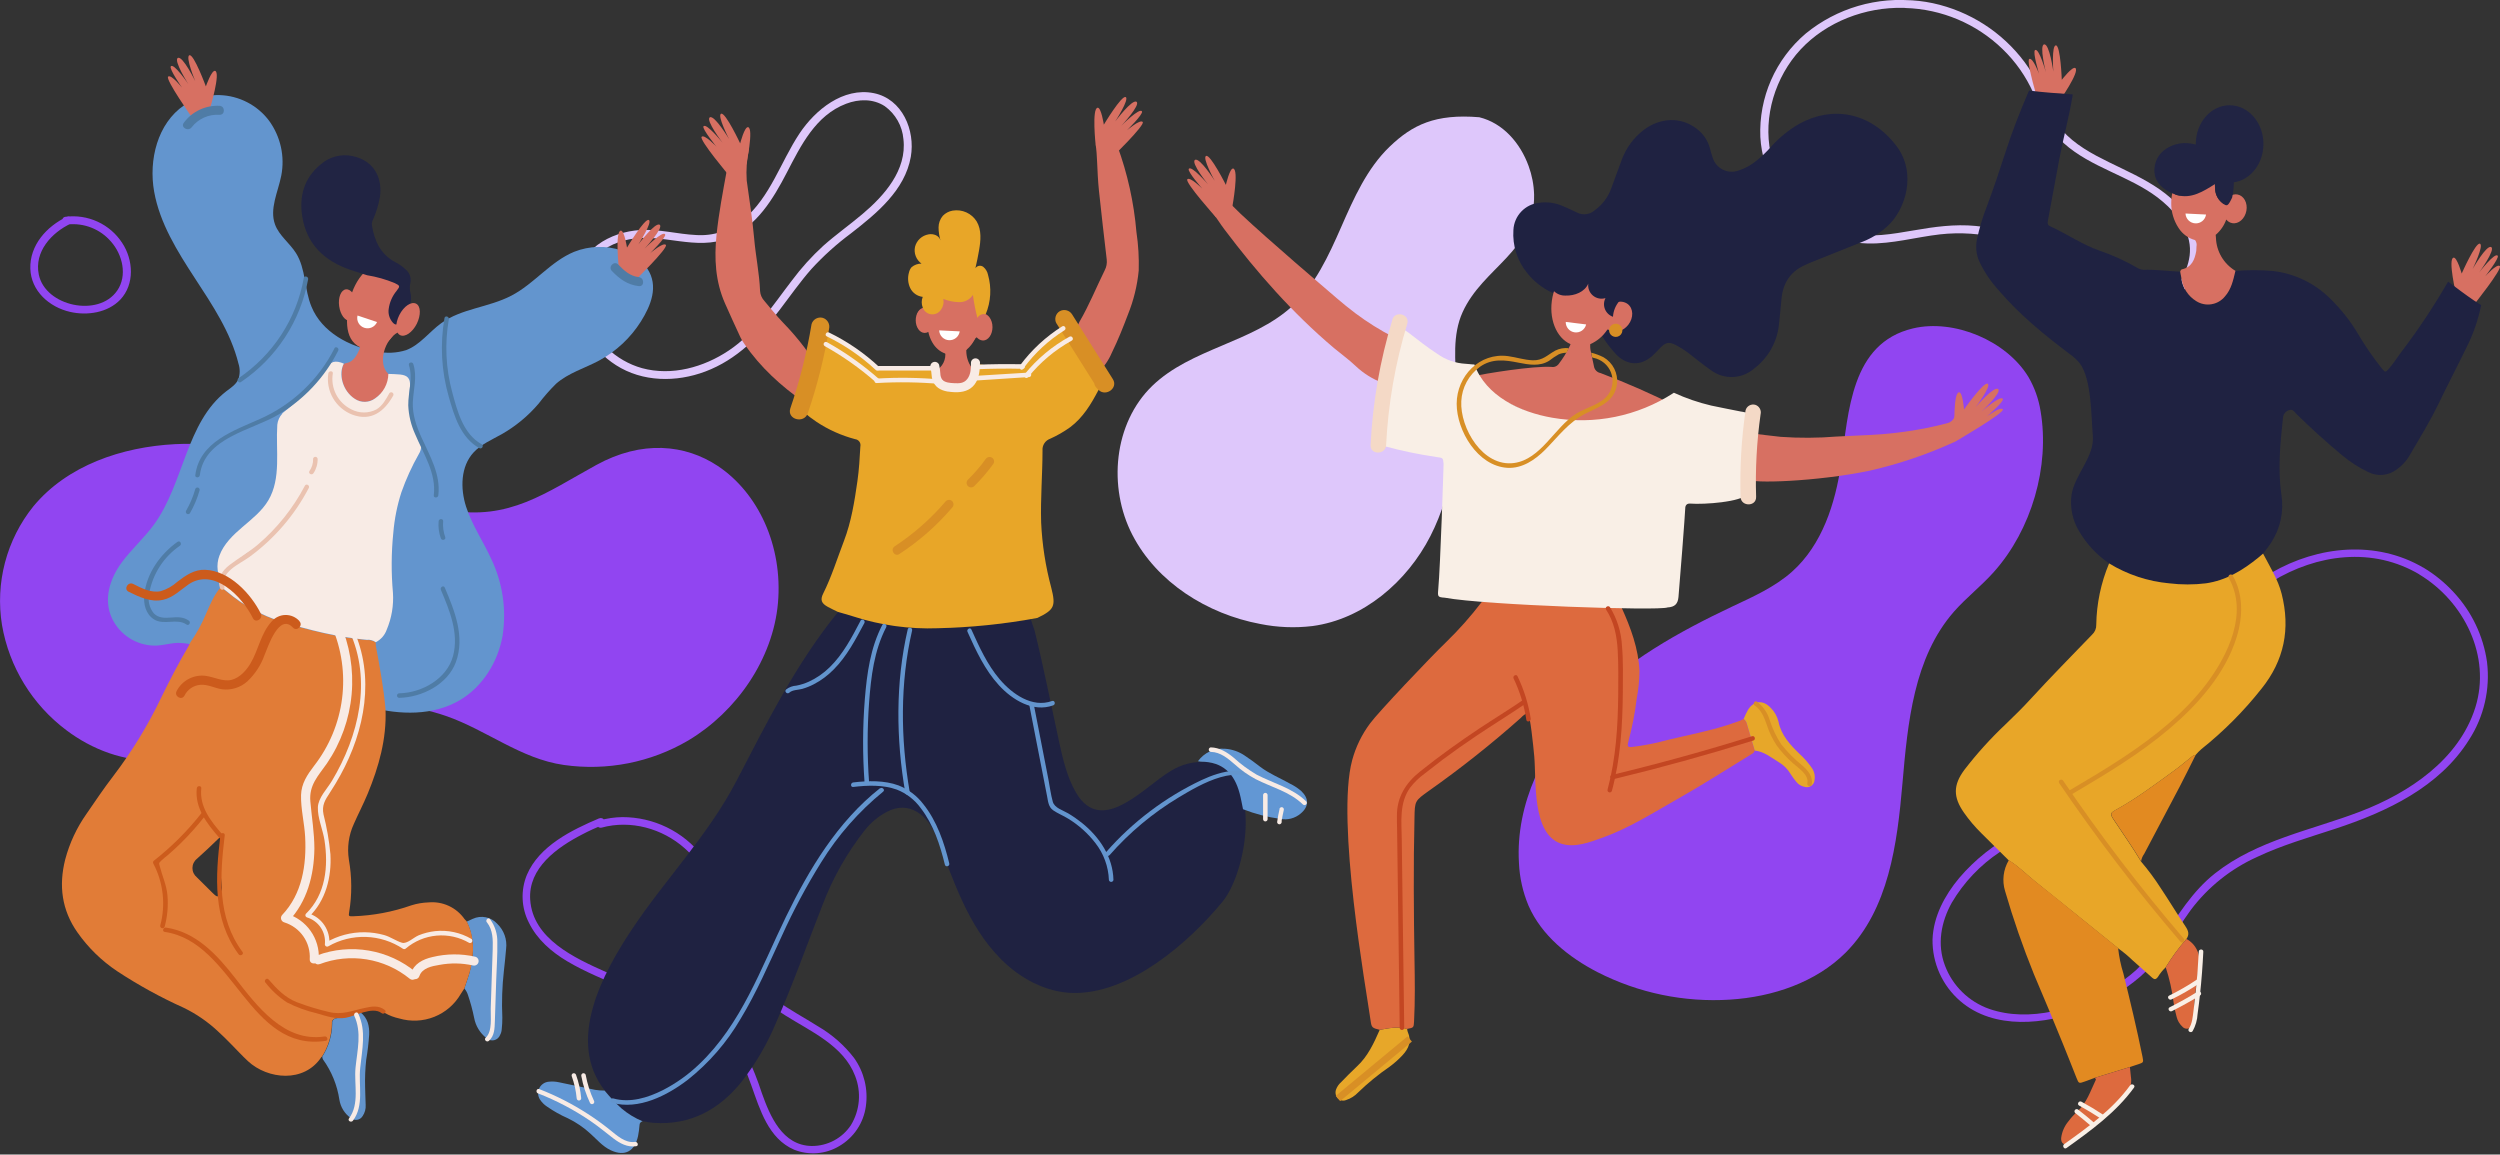 <svg width="550" height="254" viewBox="0 0 550 254" fill="none" xmlns="http://www.w3.org/2000/svg">
<rect x="0" y="0" width="550" height="254" fill="#333333" stroke="none"/>
<g clip-path="url(#clip0_1640_1774)">
<path d="M157.934 102.524C150.733 97.746 141.212 96.783 131.164 102.309C120.083 108.393 111.962 114.62 98.593 112.207C77.639 108.417 60.677 96.584 38.523 97.714C26.842 98.312 14.777 102.389 7.321 111.419C4.406 115.048 2.287 119.246 1.102 123.74C-0.083 128.235 -0.308 132.927 0.44 137.514C2.028 146.738 7.093 155.012 14.601 160.646C20.258 164.906 27.267 167.574 34.339 167.255C40.74 166.961 46.804 164.293 52.805 161.952C67.254 156.314 83.455 152.396 98.105 157.509C107.049 160.606 114.546 166.937 124.043 168.291C133.526 169.648 143.19 167.744 151.437 162.892C162.014 156.577 170.047 145.031 171.151 132.672C172.255 120.075 166.799 108.433 157.934 102.524Z" fill="#9145F1"/>
<path d="M131.772 180.052C125.747 182.616 118.642 186.088 115.922 192.45C115.228 194.131 114.906 195.941 114.98 197.756C115.053 199.572 115.519 201.35 116.346 202.97C118.146 206.672 121.339 209.444 124.843 211.514C128.787 213.855 133.124 215.559 137.308 217.43L151.021 223.562C154.742 225.226 158.654 226.962 161.19 230.275C163.11 232.791 164.23 235.849 165.287 238.763C167.183 244.075 169.039 250.509 174.735 252.946C176.334 253.578 178.058 253.835 179.773 253.697C181.488 253.558 183.148 253.029 184.624 252.149C186.205 251.227 187.554 249.959 188.57 248.442C189.586 246.924 190.242 245.197 190.489 243.39C191.029 239.631 190.092 235.809 187.872 232.719C185.73 229.947 183.071 227.611 180.04 225.839C176.952 223.881 173.687 222.168 170.719 220.003C167.464 217.609 164.741 214.573 162.718 211.084C160.526 207.309 159.518 203.28 158.718 199.028C157.998 195.15 156.942 191.495 154.502 188.326C152.421 185.654 149.752 183.493 146.701 182.009C143.649 180.525 140.296 179.757 136.9 179.765C135.209 179.791 133.528 180.034 131.9 180.49C131.795 180.519 131.696 180.568 131.61 180.634C131.524 180.701 131.452 180.784 131.398 180.878C131.344 180.972 131.31 181.076 131.296 181.184C131.283 181.291 131.291 181.401 131.32 181.505C131.348 181.61 131.398 181.708 131.465 181.793C131.532 181.879 131.615 181.951 131.709 182.004C131.804 182.058 131.909 182.092 132.017 182.106C132.125 182.119 132.235 182.111 132.34 182.083C138.74 180.315 145.717 182.274 150.605 186.598C153.084 188.755 154.935 191.536 155.966 194.648C157.27 198.701 157.462 203.017 158.942 207.031C161.526 214.022 166.455 219.421 172.719 223.363C178.32 226.891 185.6 230.052 188.121 236.693C188.813 238.444 189.092 240.33 188.936 242.205C188.779 244.08 188.191 245.894 187.216 247.507C186.278 248.933 184.996 250.103 183.486 250.908C181.977 251.714 180.288 252.129 178.576 252.117C172.111 252.014 169.415 245.564 167.583 240.42C166.677 237.602 165.576 234.851 164.286 232.186C162.808 229.307 160.574 226.88 157.822 225.163C154.214 222.893 150.101 221.364 146.221 219.628L133.3 213.839C126.435 210.765 117.202 206.569 116.642 197.913C116.186 190.953 122.555 186.43 128.075 183.58C129.571 182.783 131.1 182.114 132.644 181.454C133.62 181.039 132.78 179.63 131.844 180.044L131.772 180.052Z" fill="#9145F1"/>
<path d="M336.293 36.519C334.469 31.494 330.693 27.082 325.444 25.792C315.772 24.996 310.731 27.456 305.731 32.258C300.73 37.06 297.858 43.582 295.074 49.92C292.29 56.259 289.321 62.757 284.209 67.439C275.472 75.402 261.999 76.668 253.494 84.894C244.989 93.12 243.709 107.19 249.118 117.662C254.526 128.133 265.599 135.093 277.256 137.275C281.042 138.038 284.926 138.191 288.761 137.729C299.962 136.224 309.563 127.974 314.699 117.917C319.836 107.859 321.052 96.217 320.452 84.95C320.156 79.463 319.5 73.69 321.772 68.681C326.284 58.743 337.773 55.327 337.501 42.809C337.442 40.661 337.034 38.537 336.293 36.519V36.519Z" fill="#DEC7FB"/>
<path d="M128.915 66.388C128.371 64.944 128.194 63.388 128.401 61.86C128.607 60.331 129.191 58.878 130.099 57.629C132.004 54.857 135.212 53.289 138.444 52.652C145.725 51.218 153.173 55.279 160.278 52.349C166.519 49.777 170.135 43.685 173.079 38.016C176.183 32.043 179.416 25.37 186.152 22.822C188.937 21.763 192.065 21.691 194.633 23.348C195.805 24.191 196.78 25.277 197.491 26.53C198.203 27.784 198.633 29.175 198.753 30.61C199.553 37.386 194.569 43.024 189.729 47.101C186.904 49.49 183.88 51.624 181.12 54.077C178.574 56.406 176.257 58.971 174.199 61.737C169.991 67.2 166.199 73.204 160.318 77.122C154.822 80.801 147.781 82.776 141.244 80.992C135.5 79.399 130.491 74.741 129.011 68.944C128.651 67.527 128.524 66.061 128.635 64.604C128.707 63.473 126.955 63.481 126.875 64.604C126.443 70.975 130.211 76.931 135.5 80.323C141.356 84.082 148.781 84.145 155.174 81.733C162.118 79.113 167.111 73.984 171.511 68.195C173.815 65.169 175.999 62.04 178.52 59.173C181.161 56.296 184.07 53.675 187.208 51.346C192.809 46.99 199.081 41.886 200.378 34.504C201.394 28.683 198.537 21.763 192.217 20.489C185.504 19.151 179.344 24.168 175.879 29.384C171.711 35.666 169.479 43.359 163.518 48.344C160.62 50.764 156.891 51.969 153.117 51.704C149.045 51.505 145.045 50.382 140.948 50.605C134.14 50.979 127.283 55.025 126.547 62.319C126.393 63.876 126.621 65.447 127.211 66.897C127.635 67.925 129.331 67.479 128.907 66.436L128.915 66.388Z" fill="#DEC7FB"/>
<path d="M446.263 82.951C441.463 74.988 429.941 70.091 420.853 72.249C407.156 75.498 406.716 90.635 405.043 102.054C403.755 110.814 400.875 119.852 394.25 125.768C390.426 129.176 385.65 131.287 381.009 133.476C369.24 139.05 357.663 145.508 348.654 154.865C339.646 164.222 333.413 176.859 334.165 189.799C334.303 193.063 335.023 196.278 336.293 199.291C339.166 205.828 345.094 210.59 351.447 213.871C360.448 218.473 370.534 220.562 380.633 219.915C389.986 219.318 399.467 216.141 406.059 209.563C415.516 200.063 417.388 185.674 418.541 172.328C419.693 158.982 421.037 144.664 429.853 134.583C432.582 131.47 435.91 128.921 438.654 125.824C446.919 116.579 451.015 102.62 448.919 90.396C448.5 87.773 447.6 85.249 446.263 82.951Z" fill="#9145F1"/>
<path d="M421.773 0.207C417.414 -0.3 412.997 0.073 408.786 1.304C404.575 2.536 400.657 4.6 397.267 7.374C393.978 10.167 391.37 13.666 389.639 17.609C387.908 21.551 387.099 25.833 387.274 30.132C387.506 34.181 388.719 38.114 390.808 41.596C392.898 45.078 395.803 48.005 399.275 50.127C402.777 52.281 406.792 53.468 410.908 53.567C416.284 53.687 421.501 52.166 426.797 51.561C435.824 50.551 444.911 52.856 452.351 58.042C454.189 59.325 455.899 60.781 457.456 62.39C459.144 64.126 460.656 66.029 462.432 67.662C465.553 70.537 470.169 72.758 474.345 70.76C476.162 69.765 477.689 68.319 478.778 66.563C480.167 64.654 481.36 62.61 482.338 60.463C483.197 58.556 483.582 56.472 483.46 54.385C483.337 52.299 482.711 50.273 481.634 48.479C477.17 40.866 468.497 38.199 461.16 34.249C457.472 32.258 453.96 29.782 451.799 26.111C450.495 23.881 449.687 21.421 448.599 19.087C447.726 17.168 446.653 15.345 445.399 13.649C440.468 7.049 433.303 2.45 425.229 0.701C423.232 0.278 421.198 0.048 419.156 0.016C418.939 0.037 418.736 0.138 418.589 0.299C418.442 0.46 418.36 0.67 418.36 0.888C418.36 1.106 418.442 1.316 418.589 1.477C418.736 1.638 418.939 1.739 419.156 1.76C427.16 1.993 434.785 5.204 440.526 10.758C443.406 13.521 445.718 16.816 447.335 20.457C448.206 22.687 449.197 24.87 450.303 26.995C451.306 28.683 452.567 30.206 454.04 31.51C460.056 36.901 468.305 38.629 474.681 43.454C477.794 45.843 480.714 49.028 481.57 52.922C482.57 57.445 480.066 61.546 477.626 65.162C476.49 66.85 475.113 68.649 473.129 69.382C472.087 69.703 470.989 69.805 469.905 69.682C468.821 69.559 467.775 69.212 466.833 68.665C462.832 66.603 460.376 62.55 457.136 59.603C450.899 53.975 443.002 50.504 434.622 49.705C430.037 49.267 425.557 49.896 421.021 50.685C416.34 51.481 411.492 52.381 406.763 51.306C403.031 50.394 399.582 48.58 396.722 46.024C393.863 43.468 391.681 40.25 390.37 36.654C387.57 28.834 389.354 19.931 394.17 13.266C399.091 6.474 407.291 2.461 415.58 1.816C417.657 1.656 419.744 1.696 421.813 1.935C422.933 2.054 422.925 0.303 421.813 0.183L421.773 0.207Z" fill="#DEC7FB"/>
<path d="M533.166 124.9C522.765 118.784 509.964 120.074 499.756 125.983C494.742 128.872 490.426 132.822 487.114 137.553C484.026 142.021 481.898 147.069 479.834 152.07C477.77 157.071 475.721 162.286 472.857 166.985C469.993 171.683 465.881 176.349 460.424 178.133C457.16 179.224 453.704 179.526 450.399 180.45C448.034 181.137 445.747 182.065 443.575 183.221C438.783 185.686 434.521 189.059 431.03 193.151C427.829 196.981 425.333 201.632 425.157 206.688C425.121 209.25 425.648 211.788 426.699 214.126C427.751 216.464 429.302 218.546 431.246 220.226C438.71 226.676 449.975 225.401 458.544 222.105C463.031 220.444 467.187 218.004 470.817 214.898C475.481 210.789 478.354 205.151 481.97 200.198C485.761 195.155 490.769 191.145 496.531 188.541C502.06 185.921 507.964 184.241 513.757 182.329C525.094 178.595 536.671 173.18 543.215 162.717C546.478 157.65 547.867 151.611 547.144 145.636C546.327 139.892 543.764 134.535 539.799 130.283C537.865 128.185 535.64 126.372 533.19 124.9C532.989 124.783 532.749 124.75 532.523 124.809C532.297 124.868 532.104 125.014 531.986 125.215C531.869 125.415 531.836 125.654 531.895 125.879C531.954 126.104 532.101 126.296 532.302 126.413C542.103 132.33 548.104 144.402 544.575 155.637C540.975 167.104 530.006 174.422 519.269 178.539C508.532 182.656 496.595 184.814 487.33 192.124C482.266 196.105 479.058 201.536 475.473 206.768C473.902 209.167 472.063 211.381 469.993 213.369C468.373 214.832 466.61 216.129 464.728 217.239C457.008 221.898 446.495 225.035 437.638 221.961C435.41 221.174 433.382 219.911 431.697 218.26C430.012 216.609 428.711 214.611 427.885 212.406C426.125 207.763 427.013 202.85 429.405 198.574C432.041 194.109 435.66 190.297 439.99 187.426C444.259 184.437 449.106 182.365 454.224 181.342C457.424 180.697 460.68 180.171 463.632 178.682C466.012 177.408 468.153 175.735 469.961 173.737C473.473 169.995 475.937 165.432 478.042 160.789C482.386 151.194 485.386 140.635 493.187 133.102C501.228 125.322 513.189 120.688 524.342 123.204C527.147 123.844 529.833 124.919 532.302 126.389C532.495 126.455 532.706 126.453 532.897 126.381C533.088 126.31 533.249 126.175 533.351 125.999C533.453 125.823 533.49 125.617 533.457 125.417C533.423 125.216 533.32 125.033 533.166 124.9V124.9Z" fill="#9145F1"/>
<path d="M14.729 47.683C10.265 49.793 6.505 53.95 6.673 59.126C6.833 64.023 10.833 67.566 15.425 68.617C19.194 69.485 23.714 68.808 26.466 65.918C29.667 62.542 29.339 57.159 26.89 53.456C25.566 51.414 23.686 49.788 21.469 48.769C19.252 47.749 16.79 47.378 14.369 47.699C13.249 47.874 13.721 49.554 14.833 49.387C16.623 49.185 18.434 49.425 20.108 50.084C21.783 50.744 23.268 51.803 24.434 53.169C26.954 56.012 28.075 60.623 25.778 63.943C21.666 69.907 9.977 67.375 8.537 60.416C7.497 55.375 11.321 51.202 15.577 49.188C16.602 48.71 15.713 47.197 14.689 47.683H14.729Z" fill="#9145F1"/>
<path d="M102.161 217.454C102.617 216.005 103.185 214.596 103.513 213.107C104.313 209.563 104.313 206.099 102.673 202.755C103.113 202.548 103.553 202.333 104.009 202.142C104.907 201.724 105.917 201.606 106.888 201.804C107.859 202.002 108.74 202.505 109.402 203.24C110.13 203.943 110.685 204.804 111.022 205.756C111.36 206.708 111.47 207.725 111.346 208.727C111.194 210.32 111.058 211.976 110.858 213.592C110.471 216.997 110.356 220.426 110.514 223.849C110.52 224.719 110.475 225.588 110.378 226.453C110.354 226.889 110.231 227.313 110.018 227.695C109.913 227.977 109.739 228.23 109.513 228.43C109.287 228.63 109.014 228.771 108.72 228.841C108.425 228.911 108.118 228.908 107.825 228.832C107.533 228.755 107.263 228.608 107.041 228.404C105.6 227.29 104.625 225.684 104.305 223.897C103.957 222.189 103.5 220.505 102.937 218.856C102.768 218.345 102.505 217.869 102.161 217.454V217.454Z" fill="#6395CE"/>
<path d="M141.22 57.66C139.969 56.484 138.46 55.615 136.812 55.12C133.394 53.968 129.676 54.064 126.323 55.391C121.099 57.541 117.522 62.438 112.49 65.05C107.457 67.662 101.601 67.845 97.121 71.062C94.464 72.973 92.448 75.84 89.384 77.018C87.277 77.684 85.031 77.789 82.871 77.321C76.887 76.326 70.822 73.077 68.534 67.487C66.934 63.672 67.318 59.157 65.11 55.669C63.726 53.472 61.421 51.847 60.517 49.419C59.237 45.963 61.165 42.252 61.877 38.653C62.285 36.566 62.26 34.418 61.801 32.342C61.343 30.266 60.462 28.305 59.213 26.581C57.937 24.875 56.289 23.48 54.394 22.5C52.498 21.519 50.404 20.979 48.268 20.919C48.268 20.919 45.196 20.592 40.492 23.172C34.651 27.154 32.675 35.181 33.907 42.132C35.139 49.084 39.004 55.271 42.868 61.196C46.732 67.12 50.773 73.14 52.469 80.013C52.816 81.1 52.816 82.269 52.469 83.357C51.989 84.535 50.868 85.268 49.82 86.049C40.892 92.928 40.492 106.306 33.883 115.4C31.731 118.354 28.947 120.799 26.786 123.737C24.154 127.321 22.666 131.923 24.69 136.144C25.539 137.887 26.858 139.361 28.5 140.401C30.141 141.442 32.041 142.008 33.987 142.037H34.451C36.051 141.941 37.595 141.463 39.196 141.431C40.794 141.47 42.378 141.738 43.9 142.228C50.198 143.832 56.403 145.781 62.486 148.065C68.79 150.557 74.839 153.79 81.391 155.558C87.944 157.326 95.32 157.485 101.161 154.037C106.193 151.067 109.53 145.644 110.562 139.91C111.465 134.112 110.584 128.176 108.034 122.885C106.273 119.039 103.833 115.496 102.537 111.466C101.241 107.437 101.337 102.604 104.201 99.522C105.841 97.746 108.154 96.767 110.274 95.58C113.399 93.817 116.186 91.517 118.506 88.788C119.675 87.247 120.953 85.791 122.331 84.432C125.035 82.043 128.627 81.032 131.796 79.328C135.554 77.295 138.722 74.333 140.996 70.728C143.205 67.216 144.957 62.932 142.421 59.109C142.075 58.584 141.673 58.098 141.22 57.66V57.66Z" fill="#6395CE"/>
<path d="M102.161 217.454C101.897 217.861 101.617 218.251 101.361 218.681C100.042 220.959 97.991 222.729 95.538 223.706C93.085 224.682 90.373 224.808 87.84 224.064C86.716 223.823 85.637 223.412 84.639 222.845C82.807 221.659 81.031 221.946 79.199 222.686C77.407 223.148 75.63 223.626 73.83 224.064C73.708 224.077 73.589 224.115 73.482 224.176C73.375 224.236 73.281 224.318 73.206 224.415C73.132 224.513 73.077 224.624 73.047 224.743C73.017 224.862 73.011 224.986 73.03 225.107C73.004 227.719 72.242 230.271 70.83 232.473C70.782 232.473 70.718 232.52 70.694 232.568C66.894 238.31 58.893 237.473 54.549 233.452C53.229 232.226 52.02 230.888 50.748 229.614C49.828 228.682 48.908 227.751 47.932 226.875C45.701 224.785 43.166 223.042 40.411 221.707C35.325 219.42 30.432 216.731 25.778 213.664C22.36 211.384 19.398 208.493 17.041 205.136C13.577 200.214 12.897 194.823 14.345 189.09C15.293 185.499 16.875 182.104 19.018 179.065C20.93 176.286 22.802 173.491 24.874 170.791C29.013 165.37 32.576 159.536 35.507 153.384C37.355 149.609 39.275 145.891 41.411 142.275C41.603 141.949 41.748 141.591 41.916 141.256C43.261 139.335 44.393 137.273 45.292 135.109C46.212 133.022 47.06 130.888 48.604 129.136C49.068 129.511 49.54 129.877 50.004 130.259C53.467 133.193 57.481 135.412 61.813 136.789C67.982 138.636 74.214 140.253 80.663 140.818C81.376 140.743 82.091 140.933 82.671 141.352C82.651 141.566 82.651 141.782 82.671 141.997C83.527 146.663 84.415 151.321 84.815 156.059C85.071 162.573 83.343 168.673 80.895 174.613C79.959 176.875 78.815 179.049 77.831 181.294C76.714 183.741 76.338 186.458 76.751 189.114C77.428 192.931 77.45 196.836 76.815 200.66C76.647 201.608 76.743 201.608 77.759 201.576C82.089 201.43 86.371 200.624 90.456 199.187C91.709 198.788 93.013 198.566 94.328 198.526C95.838 198.394 97.357 198.659 98.731 199.295C100.106 199.931 101.289 200.915 102.161 202.149C102.321 202.357 102.521 202.548 102.705 202.747C104.385 206.075 104.305 209.539 103.545 213.099C103.185 214.596 102.617 216.005 102.161 217.454ZM48.492 184.081C47.356 185.172 46.548 185.969 45.716 186.741C44.884 187.513 44.116 188.182 43.316 188.939C43.01 189.184 42.764 189.495 42.594 189.848C42.425 190.2 42.337 190.586 42.337 190.977C42.337 191.368 42.425 191.754 42.594 192.107C42.764 192.46 43.01 192.77 43.316 193.016L46.796 196.472C47.876 197.523 48.084 197.483 48.66 196.113C48.773 195.864 48.828 195.591 48.82 195.317C48.398 191.587 48.289 187.829 48.492 184.081V184.081Z" fill="#E17C37"/>
<path d="M91.056 70.122C91.01 69.857 90.888 69.609 90.705 69.41C90.522 69.211 90.286 69.069 90.024 69C89.914 68.968 89.797 68.968 89.688 69C89.523 69.073 89.388 69.199 89.304 69.358C89.003 69.971 88.603 70.531 88.12 71.014C87.996 71.129 87.848 71.218 87.688 71.272C87.527 71.327 87.357 71.348 87.188 71.333C87.019 71.318 86.855 71.268 86.707 71.185C86.558 71.103 86.429 70.99 86.328 70.855C86.255 70.72 86.2 70.537 86.047 70.513C85.895 70.489 85.823 70.576 85.727 70.656C83.72 72.442 81.507 73.984 79.135 75.251C79.047 75.251 78.951 75.354 78.943 75.45C78.935 75.545 79.015 75.601 79.071 75.673C79.367 76.031 79.207 76.564 79.023 76.995C78.487 78.245 77.671 79.582 76.327 79.853C76.116 79.872 75.911 79.934 75.727 80.036C75.561 80.18 75.446 80.372 75.398 80.586C75.076 81.731 75.073 82.941 75.39 84.088C75.707 85.234 76.333 86.273 77.199 87.092C77.647 87.548 78.192 87.9 78.794 88.122C79.396 88.344 80.04 88.43 80.679 88.374C81.489 88.245 82.249 87.901 82.879 87.378C84.535 86.088 86.919 83.628 85.439 82.258C82.983 79.996 84.639 74.59 87.544 73.124C87.908 72.975 88.29 72.874 88.68 72.822C89.151 72.754 89.6 72.58 89.993 72.314C90.387 72.047 90.715 71.696 90.952 71.285C91.114 70.919 91.15 70.511 91.056 70.122V70.122Z" fill="#D77062"/>
<path d="M70.894 232.473C72.306 230.271 73.068 227.719 73.094 225.107C73.075 224.986 73.081 224.862 73.111 224.743C73.142 224.624 73.196 224.513 73.27 224.415C73.345 224.318 73.439 224.236 73.546 224.176C73.654 224.115 73.772 224.077 73.894 224.064C75.695 223.626 77.471 223.148 79.263 222.686C80.903 223.952 81.303 225.744 81.215 227.647C81.094 229.488 80.878 231.322 80.567 233.141C80.351 235.138 80.271 237.146 80.327 239.154C80.327 240.46 80.431 241.757 80.447 243.063C80.509 243.941 80.272 244.813 79.775 245.54C79.648 245.752 79.477 245.935 79.272 246.075C79.068 246.216 78.836 246.311 78.591 246.354C78.347 246.397 78.096 246.387 77.856 246.325C77.615 246.263 77.391 246.15 77.199 245.994C76.525 245.52 75.953 244.917 75.517 244.219C75.082 243.522 74.791 242.744 74.663 241.933C74.187 238.747 72.955 235.72 71.07 233.102C70.971 232.905 70.912 232.692 70.894 232.473V232.473Z" fill="#6395CE"/>
<path d="M92.136 99.896C92.49 99.346 92.675 98.704 92.668 98.051C92.661 97.397 92.462 96.76 92.096 96.217C90.92 94.246 90.232 92.024 90.088 89.735C90.031 88.107 90.072 86.477 90.208 84.854C90.272 83.261 89.672 82.569 88.048 82.393C87.183 82.306 86.303 82.298 85.439 82.258C85.42 83.323 85.145 84.369 84.637 85.307C84.129 86.245 83.403 87.048 82.519 87.649C81.877 88.128 81.1 88.394 80.297 88.41C79.495 88.425 78.707 88.19 78.047 87.737C75.326 85.985 74.414 82.21 75.647 79.996C73.766 79.2 72.742 79.439 71.462 81.239C69.063 84.531 66.263 87.513 63.125 90.118H63.085C62.926 90.236 62.774 90.364 62.629 90.5L62.109 90.922V91.001C61.482 91.677 61.094 92.538 61.005 93.454C60.637 99.092 61.917 105.215 59.029 110.081C57.637 112.43 55.429 114.158 53.357 115.934C51.284 117.709 49.212 119.676 48.276 122.232C47.887 123.262 47.756 124.37 47.895 125.461C48.035 126.552 48.44 127.592 49.076 128.491C49.102 128.857 49.148 129.221 49.212 129.582C49.476 129.789 49.732 129.988 50.012 130.195C53.475 133.129 57.489 135.349 61.821 136.725C67.99 138.573 74.222 140.189 80.671 140.754C81.384 140.68 82.099 140.87 82.679 141.288C83.802 140.706 84.66 139.721 85.079 138.533C86.164 135.965 86.632 133.182 86.448 130.403C86.054 126.014 86.081 121.599 86.528 117.216C86.778 114.182 87.376 111.187 88.312 108.289C89.338 105.386 90.618 102.577 92.136 99.896V99.896ZM53.805 122.272C53.461 122.527 53.084 122.79 52.709 123.069C53.505 122.351 54.35 121.689 55.237 121.086C54.781 121.492 54.309 121.89 53.805 122.272V122.272Z" fill="#F8EBE5"/>
<path d="M88.624 68.8C87.48 73.984 83.919 77.639 80.687 76.907C76.071 75.864 75.759 71.42 76.903 66.244C78.047 61.068 81.599 57.429 84.831 58.138C88.064 58.847 89.768 63.625 88.624 68.8Z" fill="#D77062"/>
<path d="M80.751 60.551C79.559 60.169 78.351 59.755 77.167 59.396C71.382 57.445 67.446 53.75 66.486 47.571C65.79 43.112 66.926 39.114 70.59 36.136C71.52 35.323 72.627 34.736 73.824 34.421C75.021 34.106 76.274 34.072 77.487 34.321C82.751 35.396 84.119 39.704 83.591 43.295C83.292 45.014 82.784 46.69 82.079 48.288C81.868 48.666 81.776 49.099 81.815 49.53C82.383 52.946 83.647 55.9 86.92 57.652C87.8 58.095 88.61 58.666 89.32 59.348C89.733 59.712 90.04 60.18 90.207 60.703C90.375 61.226 90.397 61.784 90.272 62.319C90.106 63.055 90.126 63.821 90.328 64.548C90.704 66.141 90.064 67.542 89.528 68.976C89.172 69.706 88.702 70.375 88.136 70.959C87.336 71.611 86.824 71.548 86.224 70.728C85.928 70.338 85.713 69.894 85.591 69.421C85.469 68.948 85.442 68.456 85.511 67.972C85.705 66.51 86.306 65.13 87.248 63.991C88.048 62.964 88.048 62.86 86.824 62.271C84.874 61.462 82.836 60.885 80.751 60.551Z" fill="#212443"/>
<path d="M91.696 71.229C90.728 73.148 89.088 74.263 88.024 73.73C86.96 73.196 86.888 71.221 87.856 69.302C88.824 67.383 90.464 66.276 91.528 66.802C92.592 67.327 92.632 69.318 91.696 71.229Z" fill="#D77062"/>
<path d="M78.487 66.834C78.743 68.737 78.087 70.401 77.015 70.544C75.943 70.688 74.879 69.254 74.615 67.359C74.35 65.464 75.015 63.8 76.087 63.657C77.159 63.513 78.231 64.93 78.487 66.834Z" fill="#D77062"/>
<path d="M82.951 70.847C82.729 71.372 82.315 71.794 81.793 72.029C81.271 72.264 80.679 72.293 80.136 72.112C79.593 71.931 79.138 71.552 78.864 71.052C78.589 70.552 78.515 69.966 78.655 69.414L82.951 70.847Z" fill="white"/>
<path d="M146.493 53.886C145.957 53.185 143.021 55.717 143.021 55.717C143.021 55.717 146.637 52.174 146.333 51.569C145.845 50.613 141.788 54.714 141.788 54.714C141.788 54.714 146.085 50.135 145.133 49.45C144.181 48.766 140.436 53.774 140.436 53.774C140.436 53.774 143.637 48.845 142.74 48.399C141.844 47.953 137.94 54.475 137.94 54.475C137.94 54.475 137.364 50.677 136.58 50.74C135.26 50.86 136.14 58.966 136.14 58.966L139.604 61.817C139.604 61.817 147.029 54.594 146.493 53.886Z" fill="#D77062"/>
<path d="M36.987 16.858C37.643 16.261 40.059 19.294 40.059 19.294C40.059 19.294 37.155 15.146 37.571 14.604C38.227 13.752 41.452 18.522 41.452 18.522C41.452 18.522 38.075 13.243 39.139 12.741C40.203 12.239 42.956 17.853 42.956 17.853C42.956 17.853 40.7 12.414 41.684 12.152C42.668 11.889 45.292 19.008 45.292 19.008C45.292 19.008 46.556 15.385 47.316 15.592C48.596 15.942 46.228 23.762 46.228 23.762L42.3 25.92C42.3 25.92 36.331 17.463 36.987 16.858Z" fill="#D77062"/>
<path d="M134.604 59.603C136.3 61.371 138.036 62.661 140.54 62.948C141.812 63.099 141.804 61.108 140.54 60.965C138.604 60.742 137.3 59.54 136.012 58.194C135.124 57.27 133.716 58.68 134.604 59.603Z" fill="#4F7CA6"/>
<path d="M48.292 23.276C46.776 23.201 45.265 23.503 43.895 24.153C42.525 24.804 41.339 25.783 40.444 27.003C39.644 28.022 41.396 29.017 42.164 28.006C42.879 27.081 43.813 26.347 44.882 25.867C45.951 25.388 47.123 25.179 48.292 25.259C49.572 25.322 49.572 23.34 48.292 23.276Z" fill="#4F7CA6"/>
<path d="M73.582 76.644C70.099 83.512 64.347 88.978 57.293 92.124C51.452 94.744 43.876 97.197 42.964 104.547C42.892 105.176 43.884 105.176 43.964 104.547C44.988 96.273 55.317 94.704 61.253 91.216C66.895 87.869 71.459 82.988 74.406 77.146C74.695 76.573 73.838 76.071 73.55 76.644H73.582Z" fill="#4F7CA6"/>
<path d="M42.948 107.636C42.471 109.306 41.788 110.911 40.916 112.414C40.867 112.526 40.862 112.653 40.901 112.769C40.939 112.885 41.019 112.983 41.125 113.045C41.231 113.106 41.356 113.127 41.477 113.103C41.597 113.08 41.705 113.013 41.78 112.916C42.698 111.331 43.413 109.637 43.908 107.875C43.943 107.748 43.926 107.613 43.861 107.499C43.795 107.385 43.687 107.301 43.56 107.266C43.432 107.231 43.297 107.248 43.182 107.313C43.067 107.378 42.983 107.486 42.948 107.612V107.636Z" fill="#4F7CA6"/>
<path d="M89.968 80.355C90.904 83.309 89.784 86.184 89.816 89.178C89.907 91.38 90.426 93.543 91.344 95.548C93.16 99.88 96.016 104.077 95.432 108.974C95.36 109.603 96.36 109.603 96.432 108.974C96.984 104.34 94.552 100.294 92.72 96.233C91.616 93.773 90.704 91.209 90.824 88.469C90.96 85.611 91.824 82.895 90.928 80.084C90.736 79.479 89.768 79.742 89.968 80.347V80.355Z" fill="#4F7CA6"/>
<path d="M96.496 114.676C96.385 115.949 96.552 117.231 96.984 118.434C97.201 119.031 98.169 118.776 97.953 118.171C97.546 117.053 97.391 115.86 97.496 114.676C97.544 114.038 96.552 114.038 96.496 114.676V114.676Z" fill="#4F7CA6"/>
<path d="M87.776 153.527C92.832 153.44 98.473 150.573 100.289 145.684C102.345 140.109 100.025 134.392 97.849 129.264C97.6 128.675 96.744 129.184 96.992 129.765C98.921 134.312 100.993 139.321 99.673 144.306C98.353 149.291 92.872 152.444 87.776 152.532C87.654 152.547 87.542 152.606 87.461 152.698C87.38 152.789 87.335 152.907 87.335 153.029C87.335 153.152 87.38 153.27 87.461 153.361C87.542 153.453 87.654 153.512 87.776 153.527V153.527Z" fill="#4F7CA6"/>
<path d="M39.051 119.199C35.267 121.898 32.219 126.15 31.739 130.856C31.531 132.855 32.043 135.077 33.843 136.239C36.059 137.673 38.891 135.913 41.044 137.402C41.572 137.768 42.068 136.908 41.548 136.542C40.348 135.698 39.099 135.746 37.683 135.857C36.267 135.969 34.851 136.009 33.811 134.91C33.334 134.307 32.998 133.607 32.826 132.859C32.654 132.111 32.652 131.335 32.819 130.586C33.185 128.47 33.972 126.449 35.135 124.641C36.297 122.834 37.811 121.275 39.587 120.059C40.099 119.692 39.587 118.824 39.083 119.199H39.051Z" fill="#4F7CA6"/>
<path d="M52.989 84.058C56.847 81.462 60.144 78.123 62.686 74.239C65.228 70.355 66.963 66.004 67.79 61.443C67.902 60.822 66.942 60.551 66.83 61.18C66.037 65.616 64.36 69.85 61.897 73.631C59.435 77.413 56.237 80.665 52.492 83.198C51.965 83.556 52.492 84.416 52.997 84.058H52.989Z" fill="#4F7CA6"/>
<path d="M97.785 69.979C96.779 75.744 97.102 81.66 98.729 87.283C99.921 91.503 101.345 96.305 105.457 98.59C106.017 98.901 106.521 98.041 105.961 97.73C101.905 95.477 100.601 90.444 99.489 86.279C98.068 81.052 97.814 75.578 98.745 70.242C98.857 69.613 97.897 69.35 97.785 69.979V69.979Z" fill="#4F7CA6"/>
<path d="M72.23 82.154C71.945 84.031 72.308 85.949 73.26 87.593C74.212 89.238 75.697 90.512 77.471 91.209C81.663 92.801 84.567 90.516 86.528 86.996C86.576 86.884 86.581 86.757 86.543 86.641C86.504 86.525 86.424 86.427 86.318 86.365C86.212 86.304 86.087 86.283 85.966 86.307C85.846 86.331 85.738 86.397 85.663 86.494C84.936 87.808 84.167 89.258 82.831 90.062C81.979 90.509 81.03 90.743 80.067 90.743C79.104 90.743 78.155 90.509 77.303 90.062C75.86 89.355 74.683 88.204 73.949 86.78C73.214 85.356 72.959 83.734 73.222 82.154C73.311 81.525 72.31 81.525 72.23 82.154Z" fill="#EAC2B0"/>
<path d="M49.38 129.136C48.284 125.872 52.709 124.104 54.821 122.567C60.31 118.569 64.797 113.364 67.934 107.358C68.23 106.792 67.374 106.29 67.078 106.856C64.496 111.781 60.993 116.17 56.757 119.788C54.789 121.46 52.581 122.71 50.54 124.263C48.868 125.529 47.7 127.273 48.412 129.399C48.62 130.004 49.58 129.742 49.38 129.136V129.136Z" fill="#EAC2B0"/>
<path d="M68.886 100.963C68.912 101.912 68.631 102.844 68.086 103.623C67.726 104.156 68.59 104.658 68.95 104.125C69.586 103.185 69.911 102.071 69.878 100.939C69.863 100.818 69.803 100.707 69.711 100.626C69.619 100.545 69.501 100.501 69.378 100.501C69.255 100.501 69.137 100.545 69.045 100.626C68.953 100.707 68.894 100.818 68.878 100.939L68.886 100.963Z" fill="#EAC2B0"/>
<path d="M76.871 138.835C81.879 149.697 78.927 161.928 73.022 171.794C71.99 173.53 70.03 175.465 69.934 177.576C69.838 179.909 71.022 182.513 71.382 184.822C72.27 190.547 71.678 196.766 67.302 201.027C67.247 201.088 67.209 201.162 67.19 201.241C67.171 201.321 67.173 201.404 67.194 201.483C67.216 201.562 67.256 201.634 67.313 201.694C67.369 201.753 67.44 201.797 67.518 201.823C68.77 202.198 69.85 202.998 70.572 204.083C71.294 205.168 71.612 206.47 71.47 207.763C71.471 207.851 71.495 207.936 71.54 208.011C71.584 208.086 71.647 208.148 71.723 208.192C71.799 208.235 71.885 208.258 71.972 208.258C72.06 208.259 72.146 208.236 72.222 208.193C74.741 206.744 77.618 206.027 80.526 206.124C83.434 206.221 86.256 207.128 88.672 208.743C88.768 208.796 88.878 208.818 88.987 208.806C89.097 208.793 89.199 208.746 89.28 208.671C91.186 207.05 93.552 206.06 96.049 205.837C98.546 205.615 101.051 206.171 103.217 207.429C103.33 207.477 103.457 207.482 103.573 207.444C103.69 207.406 103.789 207.326 103.85 207.22C103.912 207.115 103.933 206.99 103.91 206.87C103.886 206.75 103.819 206.643 103.721 206.569C101.309 205.156 98.504 204.553 95.72 204.849C94.481 204.989 93.267 205.297 92.112 205.765C90.984 206.235 89.544 207.716 88.448 207.405C87.12 207.023 85.895 206.091 84.511 205.709C83.125 205.323 81.694 205.117 80.255 205.096C77.246 205.059 74.286 205.844 71.694 207.365L72.438 207.795C72.584 206.284 72.197 204.769 71.343 203.51C70.489 202.252 69.221 201.329 67.758 200.899C67.83 201.178 67.91 201.449 67.982 201.696C71.694 198.104 72.974 192.936 72.694 187.928C72.415 184.973 71.906 182.045 71.174 179.168C70.758 177.161 71.526 175.983 72.574 174.39C73.401 173.122 74.177 171.829 74.902 170.512C80.303 160.686 82.543 148.869 77.711 138.366C77.447 137.784 76.583 138.286 76.847 138.867L76.871 138.835Z" fill="#F8EBE5"/>
<path d="M48.932 183.596C46.396 180.673 43.844 177.536 44.284 173.427C44.356 172.79 43.356 172.79 43.292 173.427C42.82 177.775 45.532 181.191 48.228 184.296C48.644 184.782 49.348 184.073 48.932 183.596Z" fill="#CC5B1C"/>
<path d="M48.492 183.755C47.396 192.841 46.764 202.181 52.492 209.937C52.869 210.447 53.733 209.937 53.357 209.436C47.708 201.815 48.388 192.665 49.444 183.755C49.516 183.126 48.524 183.126 48.444 183.755H48.492Z" fill="#CC5B1C"/>
<path d="M58.397 216.164C59.724 217.879 61.33 219.359 63.15 220.544C65.232 221.6 67.435 222.402 69.71 222.933C71.726 223.514 73.879 224.287 76.007 223.928C78.135 223.57 81.935 221.324 83.951 222.893C84.456 223.283 85.168 222.583 84.656 222.192C83.295 221.133 81.783 221.396 80.183 221.762C77.391 222.352 75.255 223.355 72.342 222.63C69.953 222.074 67.603 221.358 65.31 220.488C62.702 219.461 60.893 217.558 59.101 215.488C58.677 215.002 57.973 215.71 58.397 216.188V216.164Z" fill="#CC5B1C"/>
<path d="M44.372 178.826C41.293 182.757 37.747 186.303 33.811 189.385C33.735 189.464 33.686 189.566 33.672 189.674C33.657 189.783 33.678 189.894 33.731 189.99C35.94 194.186 36.482 199.055 35.251 203.631C35.23 203.753 35.255 203.88 35.323 203.985C35.39 204.09 35.494 204.167 35.615 204.2C35.736 204.232 35.865 204.219 35.977 204.163C36.088 204.106 36.175 204.01 36.219 203.893C36.835 201.625 37.043 199.266 36.835 196.926C36.627 194.68 35.715 192.801 35.179 190.667C34.963 189.783 34.843 189.998 35.587 189.241C35.979 188.843 36.467 188.517 36.891 188.15C37.835 187.338 38.755 186.494 39.651 185.618C41.596 183.712 43.411 181.68 45.084 179.534C45.468 179.033 44.772 178.324 44.372 178.826V178.826Z" fill="#CC5B1C"/>
<path d="M36.243 205.024C51.444 207.222 54.709 231.549 71.678 228.985C72.31 228.881 72.046 227.926 71.414 228.021C62.525 229.367 56.541 221.348 51.773 215.217C47.852 210.176 43.196 205.032 36.515 204.069C35.883 203.973 35.611 204.929 36.243 205.024Z" fill="#CC5B1C"/>
<path d="M57.405 135.045C55.213 130.602 50.492 125.585 45.164 125.354C42.764 125.25 40.86 126.58 39.019 127.99C37.969 128.944 36.717 129.651 35.355 130.06C33.235 130.498 31.131 129.399 29.299 128.467C28.154 127.894 27.146 129.606 28.291 130.18C30.627 131.342 33.211 132.568 35.883 131.955C38.107 131.454 39.7 129.797 41.484 128.563C47.084 124.789 53.317 131.286 55.653 136.024C56.213 137.171 57.941 136.16 57.373 135.021L57.405 135.045Z" fill="#CC5B1C"/>
<path d="M65.878 136.638C65.493 136.209 65.02 135.868 64.491 135.636C63.963 135.405 63.391 135.289 62.813 135.295C62.236 135.302 61.666 135.432 61.144 135.676C60.621 135.92 60.156 136.272 59.781 136.709C57.381 139.297 56.861 143.016 55.109 145.954C54.173 147.507 52.781 149.084 50.956 149.562C49.132 150.039 47.148 148.948 45.252 148.686C43.967 148.52 42.663 148.754 41.517 149.356C40.371 149.958 39.44 150.897 38.852 152.046C38.251 153.177 39.972 154.18 40.58 153.049C40.901 152.384 41.391 151.814 42.001 151.395C42.612 150.976 43.321 150.723 44.06 150.66C45.716 150.525 47.26 151.409 48.86 151.64C49.855 151.767 50.866 151.678 51.823 151.38C52.78 151.082 53.66 150.581 54.405 149.912C56.107 148.317 57.401 146.34 58.181 144.147C58.981 142.259 61.381 134.806 64.454 138.079C65.342 139.011 66.75 137.601 65.87 136.669L65.878 136.638Z" fill="#CC5B1C"/>
<path d="M73.014 137.832C75.168 142.821 75.942 148.292 75.255 153.678C74.569 159.065 72.447 164.171 69.11 168.466C67.606 170.433 66.286 172.392 66.23 174.948C66.166 177.99 66.974 181.087 67.134 184.129C67.454 190.245 66.478 196.655 62.101 201.266C61.98 201.389 61.892 201.541 61.847 201.708C61.803 201.876 61.803 202.051 61.847 202.219C61.891 202.386 61.979 202.538 62.1 202.662C62.222 202.785 62.374 202.875 62.541 202.922C64.249 203.453 65.73 204.538 66.745 206.005C67.76 207.472 68.252 209.235 68.142 211.012C68.062 212.294 70.062 212.286 70.134 211.012C70.251 208.796 69.615 206.604 68.329 204.79C67.044 202.976 65.183 201.645 63.045 201.011L63.486 202.667C67.566 198.367 69.086 192.562 69.166 186.741C69.166 183.229 68.582 179.821 68.278 176.341C67.958 172.702 69.99 170.719 71.926 167.948C75.003 163.418 76.872 158.185 77.359 152.738C77.847 147.292 76.935 141.812 74.71 136.813C74.19 135.65 72.47 136.654 72.99 137.816L73.014 137.832Z" fill="#F8EBE5"/>
<path d="M70.31 212.119C73.6 210.868 77.164 210.503 80.641 211.063C84.118 211.622 87.385 213.085 90.112 215.304C91.088 216.101 92.512 214.723 91.52 213.903C88.547 211.432 84.972 209.786 81.154 209.131C77.337 208.477 73.414 208.837 69.782 210.176C68.59 210.63 69.102 212.565 70.31 212.095V212.119Z" fill="#F8EBE5"/>
<path d="M92.272 214.731C92.864 212.963 95.032 212.541 96.665 212.278C99.114 211.815 101.633 211.858 104.065 212.406C104.318 212.466 104.584 212.426 104.808 212.295C105.031 212.163 105.195 211.95 105.263 211.701C105.332 211.451 105.3 211.185 105.175 210.959C105.05 210.732 104.841 210.563 104.593 210.487C101.482 209.771 98.246 209.793 95.144 210.55C93.016 211.028 91.08 212.039 90.344 214.205C89.936 215.416 91.864 215.941 92.264 214.731H92.272Z" fill="#F8EBE5"/>
<path d="M107.129 202.922C108.473 204.626 108.449 206.792 108.393 208.854C108.337 211.092 108.249 213.322 108.169 215.559L107.961 221.866C107.905 223.737 108.377 226.907 106.857 228.284C106.377 228.714 107.081 229.415 107.561 228.985C108.833 227.838 108.809 226.222 108.873 224.621C108.977 221.603 109.073 218.577 109.17 215.559C109.258 212.82 109.466 210.065 109.41 207.325C109.469 205.493 108.905 203.695 107.809 202.221C107.409 201.719 106.713 202.42 107.105 202.922H107.129Z" fill="#F8EBE5"/>
<path d="M77.919 223.427C79.647 227.114 78.599 231.047 78.215 234.901C77.863 238.564 79.151 242.864 76.783 246.05C76.399 246.567 77.263 247.061 77.647 246.551C80.159 243.191 78.831 238.795 79.247 234.933C79.655 230.856 80.631 226.843 78.807 222.989C78.543 222.407 77.679 222.917 77.951 223.49L77.919 223.427Z" fill="#F8EBE5"/>
<path d="M250.014 51.035C249.464 44.558 248.052 38.182 245.813 32.075C244.213 32.035 242.613 31.948 241.053 31.852C241.229 33.047 241.301 34.241 241.357 35.475C241.453 37.649 241.549 39.831 241.773 41.997C242.301 47.03 242.893 52.054 243.477 57.079C243.579 57.901 243.426 58.735 243.037 59.468C241.181 63.226 239.621 67.128 237.501 70.759C237.151 71.437 236.847 72.137 236.589 72.854C236.589 73.014 236.616 73.172 236.669 73.323C238.362 76.063 239.911 78.888 241.309 81.788C241.349 81.876 241.469 81.931 241.549 81.995C242.862 80.756 243.902 79.259 244.605 77.6C245.949 74.86 247.078 72.025 248.158 69.167C249.402 66.081 250.197 62.834 250.518 59.524C250.604 56.685 250.435 53.844 250.014 51.035V51.035Z" fill="#D77062"/>
<path d="M273.904 177.982C273.368 173.26 270.976 168.378 265.751 167.67C262.831 167.398 259.903 168.11 257.438 169.692C251.694 173.108 242.389 184.026 236.733 174.39C234.804 171.11 233.852 167.096 233.052 163.425C231.244 155.16 229.62 146.854 227.588 138.636C227.3 137.84 227.028 137.044 226.788 136.247C220.064 137.384 213.268 138.041 206.45 138.214C200.091 138.455 193.741 137.566 187.696 135.586C186.6 135.236 185.496 134.941 184.392 134.615C175.063 146.05 168.711 158.99 161.934 171.97C155.782 183.747 146.405 193.382 139.068 204.387C132.579 214.134 124.531 228.969 133.028 239.902C134.158 241.287 135.388 242.589 136.708 243.796C138.111 244.995 139.696 245.965 141.404 246.671C142.204 246.798 143.004 246.973 143.804 247.029C151.949 247.586 158.27 244.075 163.174 237.959C166.259 233.989 168.801 229.63 170.735 224.995C174.487 216.459 177.591 207.668 180.992 198.996C183.225 193.132 186.335 187.636 190.217 182.696C191.529 181.017 193.18 179.63 195.065 178.627C200.089 175.959 204.162 179.423 205.986 184.042C209.762 193.533 212.786 203.543 220.203 211.004C224.388 215.217 230.004 218.29 235.957 218.45C248.478 218.768 261.503 207.429 268.951 198.375C272.152 194.505 274.744 185.316 273.904 177.982Z" fill="#1F2241"/>
<path d="M233.58 71.93C233.393 72.082 233.214 72.245 233.044 72.416C232.286 73.202 231.485 73.947 230.644 74.645C228.781 76.152 227.062 77.826 225.508 79.646C225.312 79.873 225.064 80.049 224.786 80.161C224.508 80.274 224.206 80.318 223.907 80.291C221.947 80.339 219.979 80.363 218.027 80.53C216.939 80.618 215.187 79.591 214.555 80.753C214.483 80.888 214.827 81.82 214.627 81.892C214.609 82.487 214.473 83.073 214.225 83.614C213.977 84.156 213.622 84.643 213.183 85.047C212.743 85.45 212.226 85.762 211.664 85.965C211.101 86.167 210.504 86.255 209.906 86.224C207.458 86.224 205.81 84.384 205.714 81.621C205.37 80.904 204.762 80.825 204.058 80.936C201.017 81.358 197.953 81.064 194.913 81.255C192.985 81.374 191.041 79.407 189.68 78.261C186.88 75.872 184.256 75.282 181.304 73.14C181.008 72.925 180.744 72.583 180.184 72.798C179.72 74.622 179.232 76.509 178.751 78.372L176.783 88.437C176.343 89.918 177.063 90.93 178.175 91.766C178.663 92.124 179.144 92.475 179.64 92.809C182.24 94.534 185.108 95.82 188.128 96.615C188.313 96.636 188.491 96.695 188.652 96.788C188.812 96.881 188.951 97.007 189.06 97.157C189.169 97.307 189.244 97.478 189.282 97.659C189.32 97.84 189.32 98.027 189.28 98.208C189.144 100.764 188.992 103.32 188.632 105.853C187.992 110.328 187.288 114.787 185.656 119.047C184.176 122.901 182.96 126.859 181.104 130.578C180.4 131.987 180.72 132.752 182.128 133.516C182.84 133.906 183.584 134.249 184.312 134.607C185.416 134.934 186.52 135.228 187.616 135.579C193.661 137.558 200.011 138.448 206.37 138.206C213.702 138.039 221.01 137.283 228.22 135.945C231.972 134.137 232.308 133.365 231.276 129.288C230.019 124.603 229.273 119.798 229.052 114.954C228.892 109.667 229.348 104.403 229.356 99.124C229.306 98.565 229.446 98.005 229.751 97.534C230.057 97.062 230.512 96.705 231.044 96.52C232.586 95.825 234.055 94.98 235.428 93.996C238.269 91.862 240.021 88.939 241.629 85.881C241.894 85.455 242.07 84.98 242.145 84.485C242.221 83.989 242.195 83.484 242.069 82.999C239.442 79.16 236.608 75.465 233.58 71.93V71.93Z" fill="#E8A628"/>
<path d="M177.024 76.501C175.541 74.546 173.938 72.684 172.223 70.927C170.783 69.43 169.511 67.789 168.167 66.213C167.605 65.611 167.269 64.835 167.215 64.015C167.063 60.145 166.255 56.354 165.919 52.5C165.543 48.224 164.862 43.964 164.278 39.712C164.121 37.367 164.291 35.011 164.782 32.712C163.326 33.262 161.414 36.431 159.982 36.128C160.008 36.581 159.978 37.036 159.894 37.482C159.038 42.196 158.126 46.902 157.638 51.68C157.11 56.84 157.366 61.905 159.494 66.73C160.59 69.223 161.734 71.699 162.878 74.176C163.14 74.713 163.447 75.228 163.798 75.713C167.295 80.825 171.799 84.886 176.84 88.453L178.808 78.388C178.089 77.887 177.482 77.245 177.024 76.501V76.501Z" fill="#D77062"/>
<path d="M214.683 81.892C214.665 82.487 214.529 83.073 214.281 83.614C214.033 84.156 213.679 84.643 213.239 85.047C212.799 85.45 212.283 85.762 211.72 85.964C211.157 86.166 210.56 86.255 209.962 86.224C207.514 86.224 205.866 84.384 205.77 81.621C206.541 81.223 207.166 80.591 207.553 79.817C207.939 79.042 208.069 78.165 207.922 77.313C207.886 77.129 207.808 76.956 207.694 76.807C207.581 76.658 207.434 76.537 207.266 76.453C206.428 75.936 205.722 75.233 205.202 74.398C204.594 73.443 204.322 72.28 202.802 72.113C202.002 72.025 201.69 70.982 201.714 70.13C201.714 69.031 202.09 68.092 203.314 67.797C204.114 68.315 204.674 68.124 204.914 67.224C204.936 67.063 204.991 66.908 205.074 66.768C205.157 66.628 205.268 66.506 205.399 66.409C205.53 66.312 205.679 66.242 205.837 66.203C205.996 66.163 206.161 66.156 206.322 66.181C206.802 66.181 207.282 65.95 207.77 65.926C208.765 65.952 209.74 65.639 210.532 65.04C211.325 64.441 211.889 63.59 212.131 62.629C212.131 62.557 212.307 62.526 212.443 62.454C212.85 62.666 213.197 62.978 213.452 63.359C213.706 63.741 213.86 64.18 213.899 64.636C214.147 65.806 214.299 67.025 214.555 68.163C214.883 69.645 215.355 69.868 216.883 69.445C218.115 70.122 218.219 71.213 217.883 72.384C217.777 72.897 217.486 73.354 217.064 73.668C216.642 73.983 216.12 74.132 215.595 74.088C215.326 74.054 215.054 74.107 214.817 74.239C214.581 74.371 214.394 74.575 214.283 74.821C214.111 75.096 213.924 75.362 213.723 75.617C213.339 76.174 212.475 76.413 212.587 77.289C212.609 78.543 212.998 79.764 213.707 80.801C214.027 81.167 214.355 81.525 214.683 81.892Z" fill="#D77062"/>
<path d="M133.004 239.926C134.134 241.311 135.364 242.613 136.684 243.82C138.087 245.019 139.672 245.989 141.38 246.695C141.189 246.723 141.016 246.82 140.891 246.966C140.766 247.113 140.698 247.299 140.7 247.491C140.639 248.306 140.53 249.117 140.372 249.92C139.676 253.208 137.54 254.546 134.356 253.049C132.579 252.213 131.339 250.708 129.931 249.442C128.451 248.067 126.774 246.918 124.955 246.034C123.352 245.333 121.821 244.477 120.386 243.478C119.745 243.067 119.199 242.523 118.786 241.885C118.549 241.515 118.412 241.089 118.388 240.651C118.365 240.212 118.456 239.774 118.652 239.381C118.849 238.988 119.144 238.651 119.51 238.405C119.875 238.159 120.298 238.011 120.738 237.975C121.503 237.893 122.277 237.939 123.027 238.111C125.643 238.676 128.267 239.194 130.883 239.759C131.584 239.878 132.293 239.934 133.004 239.926V239.926Z" fill="#6297D4"/>
<path d="M273.464 178.029C273.216 176.867 273.032 175.696 272.72 174.55C271.552 170.146 269.008 167.582 264.191 167.566C263.976 167.549 263.762 167.517 263.551 167.47C264.217 166.538 265.115 165.795 266.158 165.313C267.2 164.831 268.35 164.628 269.496 164.723C271.033 164.829 272.515 165.337 273.792 166.196C274.976 166.993 276.096 167.789 277.232 168.689C279.24 170.21 281.593 171.157 283.777 172.392C284.659 172.818 285.484 173.353 286.233 173.984C288.009 175.664 288.001 177.456 286.121 179.001C285.515 179.513 284.802 179.882 284.033 180.082C283.264 180.282 282.46 180.307 281.681 180.156C278.865 179.78 276.106 179.066 273.464 178.029V178.029Z" fill="#6297D4"/>
<path d="M216.219 68.968C216.023 68.974 215.83 69.017 215.651 69.095C215.571 64.381 212.915 60.599 209.642 60.599C206.698 60.599 204.258 63.648 203.73 67.678C203.629 67.67 203.527 67.67 203.426 67.678C202.338 67.678 201.458 68.92 201.458 70.457C201.458 71.994 202.338 73.244 203.426 73.244C203.709 73.25 203.987 73.172 204.226 73.021C205.026 76.493 207.266 78.07 209.682 78.07C211.818 78.07 213.683 76.477 214.763 74.016C214.918 74.278 215.136 74.496 215.397 74.653C215.658 74.81 215.954 74.901 216.259 74.916C217.411 74.916 218.347 73.594 218.347 71.962C218.347 70.329 217.371 68.968 216.219 68.968Z" fill="#D77062"/>
<path d="M216.851 69.143C216.502 69.053 216.133 69.083 215.804 69.227C215.474 69.372 215.203 69.623 215.035 69.939C214.593 68.277 214.261 66.588 214.043 64.883C213.715 65.381 213.266 65.789 212.737 66.067C212.208 66.346 211.617 66.486 211.018 66.475C209.823 66.445 208.642 66.205 207.53 65.767C207.611 66.18 207.606 66.605 207.515 67.016C207.424 67.427 207.25 67.815 207.002 68.156C206.771 68.504 206.446 68.781 206.065 68.955C205.684 69.13 205.261 69.194 204.845 69.142C204.429 69.09 204.036 68.923 203.71 68.66C203.384 68.397 203.139 68.049 203.002 67.654C202.703 66.902 202.703 66.065 203.002 65.313C202.412 65.246 201.848 65.031 201.364 64.689C200.88 64.346 200.491 63.887 200.234 63.354C199.733 62.27 199.645 61.042 199.985 59.898C200.08 59.491 200.27 59.112 200.538 58.791C201.146 58.269 201.926 57.985 202.73 57.995C202.156 57.583 201.715 57.013 201.462 56.355C201.209 55.697 201.155 54.98 201.306 54.292C201.483 53.6 201.858 52.975 202.384 52.49C202.911 52.005 203.567 51.683 204.274 51.561C204.813 51.458 205.37 51.519 205.874 51.736C206.121 51.844 206.342 52.004 206.521 52.204C206.701 52.405 206.835 52.642 206.914 52.898C206.632 51.969 206.487 51.003 206.482 50.032C206.483 49.093 206.818 48.185 207.426 47.468C208.005 46.873 208.759 46.478 209.578 46.337C210.6 46.164 211.65 46.298 212.594 46.724C213.538 47.15 214.332 47.847 214.875 48.726C215.987 50.613 215.763 52.97 215.387 55.096C215.163 56.41 214.891 57.716 214.587 59.014C214.676 58.874 214.794 58.754 214.933 58.663C215.072 58.571 215.229 58.509 215.393 58.481C215.557 58.453 215.726 58.46 215.887 58.501C216.049 58.542 216.2 58.617 216.331 58.719C216.864 59.164 217.228 59.776 217.363 60.455C218.181 63.326 218.001 66.387 216.851 69.143V69.143Z" fill="#E8A628"/>
<path d="M251.398 26.843C250.862 26.135 247.926 28.675 247.926 28.675C247.926 28.675 251.542 25.123 251.238 24.518C250.75 23.563 246.693 27.664 246.693 27.664C246.693 27.664 250.99 23.085 250.038 22.4C249.086 21.715 245.341 26.724 245.341 26.724C245.341 26.724 248.542 21.795 247.646 21.357C246.749 20.919 242.845 27.425 242.845 27.425C242.845 27.425 242.269 23.626 241.485 23.698C240.165 23.809 241.045 31.924 241.045 31.924L244.509 34.767C244.509 34.767 251.934 27.544 251.398 26.843Z" fill="#D77062"/>
<path d="M154.357 30.1C154.966 29.447 157.63 32.274 157.63 32.274C157.63 32.274 154.429 28.372 154.758 27.807C155.342 26.907 158.958 31.39 158.958 31.39C158.958 31.39 155.15 26.405 156.166 25.816C157.182 25.227 160.398 30.594 160.398 30.594C160.398 30.594 157.694 25.37 158.654 25.02C159.614 24.669 162.838 31.549 162.838 31.549C162.838 31.549 163.798 27.831 164.574 27.974C165.878 28.221 164.174 36.2 164.174 36.2L160.438 38.684C160.438 38.684 153.757 30.745 154.357 30.1Z" fill="#D77062"/>
<path d="M178.543 71.309C177.501 77.606 175.938 83.806 173.871 89.847C173.071 92.276 176.895 93.311 177.719 90.906C179.782 84.861 181.345 78.659 182.392 72.36C182.517 71.854 182.442 71.319 182.183 70.866C181.924 70.413 181.501 70.075 181 69.923C180.49 69.788 179.947 69.858 179.487 70.117C179.028 70.376 178.689 70.804 178.543 71.309V71.309Z" fill="#D88F25"/>
<path d="M232.428 71.15C235.415 75.896 238.402 80.639 241.389 85.38L244.517 82.991L244.133 82.624C242.301 80.833 239.477 83.644 241.317 85.427L241.701 85.802C243.301 87.338 246.061 85.348 244.829 83.413C241.848 78.667 238.861 73.921 235.868 69.175C235.594 68.728 235.157 68.405 234.648 68.273C234.139 68.141 233.599 68.21 233.14 68.466C232.689 68.736 232.361 69.172 232.228 69.679C232.095 70.187 232.167 70.726 232.428 71.181V71.15Z" fill="#D88F25"/>
<path d="M211.139 72.902C211.06 73.461 210.773 73.97 210.336 74.33C209.899 74.689 209.343 74.873 208.776 74.845C208.21 74.817 207.674 74.58 207.275 74.179C206.875 73.778 206.641 73.243 206.618 72.679L211.139 72.902Z" fill="white"/>
<path d="M208.082 110.256C204.828 114.083 201.039 117.427 196.833 120.186C195.769 120.887 196.761 122.575 197.841 121.898C202.198 119.058 206.121 115.61 209.49 111.658C209.67 111.468 209.771 111.218 209.771 110.957C209.771 110.696 209.67 110.445 209.49 110.256C209.302 110.073 209.049 109.971 208.786 109.971C208.523 109.971 208.27 110.073 208.082 110.256V110.256Z" fill="#D88F25"/>
<path d="M216.811 101.019L216.355 101.64L216.139 101.919C215.971 102.134 216.211 101.831 216.139 101.959C216.067 102.086 216.067 102.046 216.027 102.094C215.707 102.5 215.379 102.89 215.035 103.288C214.371 104.085 213.667 104.817 212.939 105.534C212.752 105.72 212.647 105.972 212.647 106.235C212.647 106.498 212.752 106.75 212.939 106.935C213.125 107.121 213.379 107.226 213.643 107.226C213.907 107.226 214.16 107.121 214.347 106.935C215.888 105.415 217.298 103.769 218.563 102.014C218.629 101.902 218.672 101.778 218.69 101.649C218.707 101.52 218.699 101.389 218.666 101.263C218.632 101.137 218.574 101.019 218.495 100.916C218.415 100.812 218.316 100.726 218.203 100.661C217.972 100.534 217.702 100.5 217.447 100.567C217.192 100.634 216.973 100.796 216.835 101.019H216.811Z" fill="#D88F25"/>
<path d="M194.105 137.482C191.473 142.57 190.729 148.144 190.265 153.782C189.775 159.892 189.754 166.031 190.201 172.145C190.249 172.774 191.249 172.782 191.201 172.145C190.773 166.292 190.773 160.415 191.201 154.562C191.625 148.853 192.297 143.143 194.969 137.983C195.265 137.418 194.401 136.916 194.105 137.482V137.482Z" fill="#6395CE"/>
<path d="M199.705 138.437C196.985 150.183 197.121 162.605 199.169 174.438C199.281 175.067 200.241 174.804 200.129 174.175C198.121 162.525 197.993 150.286 200.665 138.7C200.809 138.079 199.865 137.816 199.705 138.437Z" fill="#6395CE"/>
<path d="M187.704 173.132C190.833 172.75 194.297 172.63 197.305 173.713C199.421 174.545 201.252 175.966 202.578 177.806C205.346 181.398 206.818 185.881 207.874 190.229C208.026 190.85 208.986 190.587 208.842 189.966C207.722 185.355 206.114 180.601 203.09 176.859C201.694 175.042 199.827 173.638 197.689 172.798C194.577 171.643 190.945 171.747 187.704 172.137C187.072 172.216 187.072 173.212 187.704 173.132V173.132Z" fill="#6395CE"/>
<path d="M212.851 139.003C214.715 143.151 216.667 147.396 219.787 150.78C222.699 153.965 227.284 156.792 231.708 155.176C232.308 154.961 232.052 153.997 231.444 154.22C227.052 155.813 222.643 152.627 219.931 149.442C217.219 146.257 215.427 142.315 213.707 138.501C213.451 137.92 212.587 138.429 212.851 139.003V139.003Z" fill="#6395CE"/>
<path d="M189.304 136.59C187.416 140.197 185.488 143.908 182.544 146.783C181.21 148.104 179.653 149.183 177.943 149.968C177.074 150.363 176.161 150.654 175.223 150.836C174.394 150.882 173.598 151.179 172.943 151.688C172.479 152.126 173.183 152.834 173.647 152.388C174.335 151.743 175.623 151.799 176.503 151.552C177.377 151.299 178.224 150.96 179.031 150.541C180.664 149.69 182.149 148.585 183.432 147.268C186.336 144.354 188.232 140.667 190.168 137.06C190.464 136.494 189.6 135.993 189.304 136.558V136.59Z" fill="#6395CE"/>
<path d="M193.585 173.419C184.24 180.809 178.016 191.192 172.887 201.743C167.423 212.987 163.078 225.362 153.773 234.169C151.414 236.429 148.738 238.336 145.829 239.83C142.492 241.503 138.628 242.705 134.916 241.654C134.788 241.619 134.652 241.636 134.538 241.701C134.423 241.766 134.339 241.874 134.304 242C134.269 242.127 134.286 242.262 134.351 242.377C134.416 242.491 134.524 242.575 134.652 242.61C140.492 244.258 146.789 241.017 151.325 237.545C155.985 233.849 159.911 229.32 162.902 224.191C166.463 218.338 169.151 212.024 172.039 205.828C174.564 200.254 177.456 194.851 180.696 189.655C184.333 183.774 188.93 178.537 194.297 174.159C194.801 173.761 194.089 173.06 193.593 173.459L193.585 173.419Z" fill="#6395CE"/>
<path d="M226.452 155.136C227.753 161.809 229.055 168.484 230.356 175.163C230.58 176.317 230.66 177.552 231.7 178.268C232.74 178.985 233.932 179.439 234.989 180.1C237.299 181.509 239.33 183.328 240.981 185.467C242.805 187.793 243.847 190.632 243.957 193.581C243.973 193.702 244.032 193.814 244.124 193.894C244.216 193.975 244.335 194.02 244.457 194.02C244.58 194.02 244.699 193.975 244.791 193.894C244.883 193.814 244.942 193.702 244.957 193.581C244.845 188.525 241.893 184.153 238.045 181.055C237.075 180.275 236.051 179.564 234.981 178.929C233.82 178.236 232.004 177.775 231.612 176.373C231.164 174.78 230.964 173.06 230.644 171.436L229.668 166.427L227.412 154.873C227.292 154.244 226.332 154.507 226.452 155.136V155.136Z" fill="#6395CE"/>
<path d="M244.069 188.174C248.455 183.166 253.597 178.868 259.311 175.433C264.223 172.495 272.744 167.415 277.76 172.774C278.2 173.244 278.904 172.543 278.472 172.073C274.656 168.004 268.727 169.557 264.319 171.627C256.322 175.418 249.191 180.8 243.365 187.442C242.941 187.92 243.645 188.628 244.069 188.15V188.174Z" fill="#6395CE"/>
<path d="M118.402 240.555C122.486 242.149 126.373 244.204 129.987 246.679C131.699 247.849 133.276 249.179 134.916 250.429C136.412 251.568 138.028 252.444 139.956 252.173C140.588 252.086 140.324 251.13 139.692 251.218C137.492 251.528 135.692 249.76 134.092 248.502C132.554 247.267 130.951 246.113 129.291 245.046C125.935 242.873 122.364 241.048 118.634 239.6C118.034 239.369 117.77 240.324 118.362 240.555H118.402Z" fill="#F8EBE5"/>
<path d="M125.771 236.733C126.343 238.31 126.712 239.953 126.867 241.622C126.871 241.752 126.925 241.875 127.017 241.967C127.109 242.059 127.233 242.112 127.363 242.116C127.495 242.116 127.623 242.064 127.717 241.972C127.811 241.879 127.865 241.754 127.867 241.622C127.71 239.864 127.328 238.133 126.731 236.47C126.692 236.345 126.607 236.239 126.492 236.174C126.378 236.109 126.243 236.09 126.115 236.12C126.052 236.137 125.993 236.167 125.941 236.207C125.889 236.248 125.846 236.298 125.814 236.355C125.782 236.412 125.762 236.475 125.755 236.54C125.747 236.604 125.753 236.67 125.771 236.733V236.733Z" fill="#F8EBE5"/>
<path d="M127.891 236.733C128.272 238.784 128.917 240.778 129.811 242.665C129.844 242.722 129.887 242.771 129.939 242.811C129.991 242.851 130.05 242.88 130.113 242.897C130.176 242.914 130.242 242.919 130.307 242.91C130.372 242.902 130.435 242.881 130.491 242.848C130.548 242.816 130.598 242.773 130.638 242.721C130.678 242.67 130.707 242.611 130.724 242.548C130.741 242.485 130.746 242.42 130.737 242.355C130.729 242.29 130.708 242.228 130.675 242.172C129.823 240.357 129.21 238.441 128.851 236.47C128.814 236.344 128.729 236.237 128.614 236.172C128.499 236.106 128.363 236.088 128.235 236.12C128.111 236.16 128.006 236.246 127.943 236.359C127.879 236.473 127.861 236.606 127.891 236.733V236.733Z" fill="#F8EBE5"/>
<path d="M266.399 165.416C268.503 165.464 270.136 166.857 271.648 168.163C273.038 169.431 274.58 170.522 276.24 171.412C279.752 173.204 283.777 174.175 286.641 176.986C287.105 177.432 287.809 176.731 287.345 176.286C284.305 173.331 280.144 172.344 276.448 170.417C274.643 169.352 272.953 168.103 271.408 166.69C269.935 165.48 268.335 164.468 266.367 164.421C266.245 164.436 266.134 164.495 266.052 164.587C265.971 164.678 265.927 164.796 265.927 164.918C265.927 165.04 265.971 165.158 266.052 165.25C266.134 165.342 266.245 165.401 266.367 165.416H266.399Z" fill="#F8EBE5"/>
<path d="M181.424 76.135C185.429 78.366 189.184 81.017 192.625 84.042C193.105 84.464 193.817 83.763 193.329 83.341C189.834 80.257 186.017 77.556 181.944 75.282C181.83 75.216 181.695 75.197 181.567 75.23C181.44 75.263 181.331 75.345 181.264 75.458C181.197 75.571 181.178 75.705 181.211 75.832C181.244 75.959 181.326 76.068 181.44 76.135H181.424Z" fill="#F8EBE5"/>
<path d="M192.873 84.273C197.592 83.994 202.325 84.066 207.034 84.488C207.674 84.543 207.666 83.548 207.034 83.492C202.325 83.073 197.592 83.004 192.873 83.285C192.233 83.285 192.225 84.312 192.873 84.273V84.273Z" fill="#F8EBE5"/>
<path d="M181.896 74.008C185.842 75.927 189.477 78.424 192.681 81.414C193.145 81.844 193.849 81.143 193.385 80.705C190.12 77.656 186.415 75.112 182.392 73.156C181.824 72.87 181.312 73.73 181.896 74.008V74.008Z" fill="#F8EBE5"/>
<path d="M193.305 81.517H205.466C205.588 81.502 205.7 81.443 205.781 81.352C205.862 81.26 205.907 81.142 205.907 81.02C205.907 80.898 205.862 80.78 205.781 80.688C205.7 80.597 205.588 80.537 205.466 80.522H193.305C193.183 80.537 193.071 80.597 192.99 80.688C192.909 80.78 192.864 80.898 192.864 81.02C192.864 81.142 192.909 81.26 192.99 81.352C193.071 81.443 193.183 81.502 193.305 81.517V81.517Z" fill="#F8EBE5"/>
<path d="M214.611 81.247C218.083 81.093 221.55 81.056 225.012 81.135L224.756 80.212L224.516 80.395C224.019 80.777 224.516 81.637 225.02 81.247L225.26 81.064C225.35 81.006 225.419 80.922 225.458 80.823C225.497 80.723 225.503 80.614 225.475 80.511C225.447 80.409 225.388 80.317 225.304 80.25C225.221 80.184 225.118 80.145 225.012 80.14C221.539 80.066 218.072 80.103 214.611 80.251C213.971 80.251 213.971 81.279 214.611 81.247Z" fill="#F8EBE5"/>
<path d="M225.26 80.904C227.691 77.627 230.716 74.832 234.18 72.663C234.724 72.32 234.22 71.46 233.676 71.803C230.073 74.071 226.926 76.988 224.395 80.403C224.019 80.912 224.884 81.414 225.26 80.904V80.904Z" fill="#F8EBE5"/>
<path d="M214.219 83.747L226.388 82.951C227.02 82.951 227.028 81.924 226.388 81.963L214.219 82.712C213.579 82.712 213.571 83.747 214.219 83.707V83.747Z" fill="#F8EBE5"/>
<path d="M226.188 82.999C228.831 79.714 232.092 76.974 235.789 74.932C236.349 74.621 235.845 73.761 235.285 74.072C231.5 76.154 228.158 78.948 225.444 82.298C225.044 82.791 225.748 83.492 226.148 82.999H226.188Z" fill="#F8EBE5"/>
<path d="M204.714 80.777C204.852 81.517 204.951 82.264 205.01 83.015C205.118 83.759 205.46 84.45 205.986 84.989C207.042 86.04 208.642 86.24 210.066 86.287C211.73 86.343 213.355 85.961 214.403 84.583C215.451 83.206 215.571 81.398 215.603 79.742C215.58 79.494 215.466 79.264 215.281 79.096C215.097 78.928 214.856 78.835 214.607 78.835C214.357 78.835 214.116 78.928 213.932 79.096C213.747 79.264 213.633 79.494 213.611 79.742C213.611 80.96 213.611 82.346 212.81 83.373C212.01 84.4 210.946 84.344 209.89 84.297C209.01 84.257 207.858 84.185 207.274 83.5C207.019 83.112 206.88 82.659 206.874 82.194C206.839 81.54 206.748 80.89 206.602 80.251C206.514 80.019 206.342 79.829 206.12 79.716C205.898 79.604 205.642 79.578 205.401 79.644C205.161 79.71 204.954 79.862 204.821 80.072C204.688 80.281 204.638 80.533 204.682 80.777H204.714Z" fill="#F8EBE5"/>
<path d="M277.88 174.924V180.219C277.88 180.35 277.933 180.476 278.026 180.568C278.119 180.661 278.245 180.713 278.376 180.713C278.508 180.713 278.634 180.661 278.727 180.568C278.82 180.476 278.872 180.35 278.872 180.219V174.924C278.872 174.793 278.82 174.667 278.727 174.575C278.634 174.482 278.508 174.43 278.376 174.43C278.245 174.43 278.119 174.482 278.026 174.575C277.933 174.667 277.88 174.793 277.88 174.924Z" fill="#F8EBE5"/>
<path d="M281.513 177.942C281.281 178.897 281.105 179.869 280.969 180.848C280.969 180.981 281.022 181.109 281.116 181.203C281.211 181.297 281.339 181.35 281.473 181.35C281.604 181.344 281.727 181.289 281.819 181.196C281.911 181.103 281.965 180.979 281.969 180.848C281.969 180.92 281.969 180.761 281.969 180.737V180.578C281.969 180.466 281.969 180.347 282.025 180.227C282.081 180.108 282.097 179.781 282.145 179.558C282.225 179.104 282.329 178.651 282.433 178.205C282.467 178.078 282.451 177.943 282.386 177.828C282.322 177.713 282.215 177.629 282.089 177.591C281.96 177.561 281.826 177.581 281.711 177.646C281.597 177.711 281.512 177.817 281.473 177.942H281.513Z" fill="#F8EBE5"/>
<path d="M341.55 64.421C339.361 63.419 337.441 61.916 335.949 60.033C333.788 57.378 332.716 54.007 332.949 50.597C333.02 49.081 333.638 47.64 334.688 46.539C335.738 45.438 337.151 44.75 338.669 44.601C340.472 44.359 342.307 44.635 343.958 45.397C344.958 45.843 345.966 46.265 346.942 46.759C347.554 47.076 348.248 47.203 348.933 47.122C349.618 47.041 350.262 46.756 350.782 46.305C352.49 45.092 353.78 43.385 354.479 41.416C355.279 39.322 355.991 37.211 356.799 35.125C357.749 32.544 359.413 30.283 361.599 28.603C365.264 25.824 369.776 25.681 373.168 28.245C374.642 29.317 375.706 30.856 376.185 32.609C376.369 33.285 376.537 33.978 376.777 34.647C376.943 35.21 377.222 35.734 377.596 36.188C377.971 36.641 378.433 37.014 378.956 37.286C379.479 37.557 380.051 37.721 380.639 37.767C381.227 37.813 381.818 37.74 382.377 37.554C383.953 37.063 385.409 36.249 386.65 35.165C387.708 34.303 388.693 33.354 389.594 32.33C391.373 30.326 393.464 28.618 395.786 27.273C402.987 23.244 411.404 24.542 417.172 32.051C421.813 38.103 419.188 46.178 415.244 49.753C413.718 51.166 411.948 52.294 410.02 53.082C406.211 54.618 402.395 56.123 398.595 57.652C397.987 57.891 397.387 58.17 396.795 58.449C393.754 59.914 392.25 62.43 391.93 65.695C391.738 67.646 391.586 69.605 391.354 71.548C391.141 73.427 390.545 75.243 389.605 76.885C388.664 78.528 387.397 79.963 385.882 81.103C384.588 82.227 382.946 82.876 381.23 82.943C379.514 83.01 377.827 82.49 376.449 81.47C374.913 80.427 373.48 79.232 372.008 78.101C370.985 77.28 369.887 76.555 368.728 75.936C367.168 75.139 366.488 75.275 365.232 76.549C364.656 77.13 364.12 77.751 363.512 78.293C361.007 80.514 358.135 80.443 355.727 78.157C354.484 76.853 353.382 75.422 352.439 73.889C353.191 72.909 353.919 72.034 355.335 71.819C355.903 71.71 356.418 71.416 356.799 70.983C357.18 70.551 357.405 70.004 357.439 69.43C357.52 69.079 357.486 68.713 357.342 68.383C357.198 68.053 356.952 67.778 356.639 67.598C356.385 67.451 356.089 67.393 355.798 67.435C355.508 67.477 355.24 67.616 355.039 67.829C354.998 67.882 354.946 67.926 354.887 67.958C354.828 67.99 354.764 68.009 354.697 68.015C354.63 68.021 354.563 68.014 354.499 67.993C354.435 67.971 354.377 67.938 354.327 67.893C353.639 66.77 353.927 65.504 354.327 64.27C354.423 63.967 354.551 63.593 354.287 63.354C354.023 63.115 353.679 63.354 353.439 63.561C351.231 65.313 347.214 64.278 345.718 62.39C345.623 62.203 345.491 62.036 345.33 61.899C345.169 61.762 344.983 61.659 344.782 61.594C344.217 62.154 343.763 62.816 343.446 63.545C343.046 64.493 342.486 64.787 341.55 64.421Z" fill="#1F2241"/>
<path d="M345.518 75.713C345.49 75.814 345.453 75.913 345.406 76.007C344.71 77.483 343.851 78.877 342.846 80.164C342.658 80.395 342.408 80.569 342.125 80.666C341.842 80.763 341.537 80.78 341.246 80.713C337.349 80.49 327.133 82.075 323.364 82.927C326.525 86.909 340.118 92.96 345.094 93.605C355.015 94.895 363.632 91.662 368.92 89.465C363.461 86.696 357.852 84.229 352.119 82.075C351.746 82.006 351.405 81.822 351.143 81.549C350.882 81.276 350.714 80.928 350.663 80.554C350.471 79.479 350.175 78.436 349.991 77.369C349.856 76.828 349.81 76.268 349.855 75.713C351.371 75.05 352.661 73.963 353.567 72.583L353.719 72.472H353.759C355.031 73.451 357.031 72.989 358.231 71.444C359.431 69.9 359.367 67.853 358.095 66.882C357.745 66.626 357.338 66.46 356.909 66.396C356.479 66.332 356.041 66.373 355.631 66.515C355.951 62.056 353.815 58.178 350.407 57.477C346.574 56.681 342.614 60.2 341.55 65.321C340.606 69.987 342.35 74.335 345.518 75.713Z" fill="#D77062"/>
<path d="M341.198 62.701C341.353 63.208 341.599 63.683 341.926 64.102C342.26 64.413 342.652 64.655 343.081 64.814C343.509 64.972 343.965 65.045 344.422 65.026C346.43 65.098 348.646 64.23 349.422 62.398C349.358 62.885 349.417 63.38 349.595 63.839C349.773 64.297 350.063 64.703 350.44 65.02C350.817 65.337 351.268 65.555 351.751 65.653C352.235 65.752 352.735 65.728 353.207 65.584C353.014 65.956 352.904 66.366 352.883 66.785C352.863 67.204 352.934 67.622 353.09 68.012C353.246 68.401 353.484 68.753 353.789 69.043C354.094 69.333 354.457 69.554 354.855 69.692C354.933 68.402 355.438 67.174 356.292 66.2C357.147 65.225 358.301 64.561 359.575 64.309C359.276 61.132 358.377 58.038 356.927 55.192C356.401 54.066 355.669 53.048 354.767 52.19C351.847 49.634 348.054 50.661 344.566 50.709C343.542 50.709 342.454 50.709 341.614 51.37C340.406 52.365 340.014 54.324 339.95 55.781C339.901 58.147 340.325 60.499 341.198 62.701V62.701Z" fill="#1F2241"/>
<path d="M303.538 226.564C305.539 226.214 307.539 225.768 309.571 226.349C309.585 226.565 309.626 226.779 309.691 226.986C310.603 229.017 309.955 230.665 308.523 232.178C307.669 233.093 306.732 233.928 305.723 234.67C303.251 236.365 300.928 238.264 298.778 240.348C298.063 241.105 297.169 241.672 296.178 241.996C295.874 242.131 295.537 242.171 295.21 242.112C294.883 242.052 294.582 241.895 294.346 241.662C294.099 241.405 293.929 241.085 293.855 240.738C293.782 240.39 293.808 240.029 293.93 239.695C294.152 239.082 294.526 238.534 295.018 238.103C296.162 236.94 297.29 235.753 298.49 234.647C300.93 232.409 302.258 229.471 303.538 226.564Z" fill="#E7A729"/>
<path d="M303.538 226.564C301.882 226.166 301.738 226.031 301.546 224.637C300.618 217.9 293.858 180.538 297.49 167.2C298.28 164.298 299.61 161.57 301.41 159.157C303.178 156.728 314.787 144.497 318.06 141.352C320.923 138.578 323.574 135.594 325.988 132.425C326.532 132.425 327.077 132.369 327.589 132.425C330.325 132.521 333.053 132.76 335.789 132.728C342.462 132.664 349.118 133.198 355.791 133.421C356.115 133.464 356.434 133.538 356.743 133.644C358.759 138.127 360.479 142.69 360.687 147.682C360.662 149.695 360.459 151.701 360.079 153.678C359.693 156.866 359.081 160.021 358.247 163.123C357.927 164.269 358.103 164.484 359.343 164.293C361.186 164.059 363.015 163.732 364.824 163.314C370.6 161.785 376.521 160.853 382.121 158.807C382.642 158.65 383.142 158.431 383.609 158.154C383.998 158.456 384.263 158.889 384.354 159.372C384.922 161.283 385.482 163.202 386.05 165.121C385.988 165.296 385.892 165.456 385.767 165.593C385.642 165.73 385.49 165.84 385.322 165.918C379.953 169.19 374.673 172.607 369.2 175.696C363.728 178.786 358.519 182.138 352.615 184.264C349.783 185.284 346.43 186.598 343.422 185.594C336.973 183.452 338.005 171.723 337.541 166.435C337.325 164.046 336.661 157.588 336.133 156.768C335.528 157.068 334.986 157.479 334.533 157.979C328.123 163.676 321.397 169.012 314.387 173.96C311.259 176.198 311.251 176.158 311.187 179.996C310.939 190.348 311.027 200.7 311.187 211.052C311.267 215.615 311.331 220.194 311.091 224.772C311.019 226.094 310.979 226.094 309.547 226.365C307.539 225.76 305.539 226.214 303.538 226.564Z" fill="#DD6A3E"/>
<path d="M384.874 91.065C384.649 90.939 384.41 90.84 384.161 90.77C383.737 90.661 383.307 90.576 382.873 90.516C380.737 90.086 378.593 89.68 376.473 89.226C373.643 88.561 370.887 87.614 368.248 86.399L368.152 86.471C360.281 91.576 350.756 93.517 341.502 91.901C334.445 90.683 326.876 87.124 324.364 80.18H324.268C323.668 80.18 323.068 80.052 322.468 80.036C320.222 79.918 318.057 79.164 316.228 77.862C314.027 76.437 311.987 74.805 309.907 73.212C308.147 71.858 307.355 72.097 306.547 74.183L304.146 84.257C304.186 85.053 302.842 92.69 302.69 95.739C302.61 97.388 302.794 97.722 304.458 98.128C308.306 99.179 312.215 99.993 316.164 100.565C317.452 100.732 317.484 100.748 317.588 102.07C317.588 102.604 316.9 124.367 316.404 129.797C316.268 131.278 316.356 131.39 317.836 131.493C326.764 133.142 365.04 134.416 366.864 133.635C368.464 133.548 369.136 132.839 369.264 131.342C369.488 129.073 370.744 112.733 370.752 111.865C370.752 111.156 371.104 110.734 371.864 110.79C374.929 111.028 383.169 110.439 384.345 108.695C384.03 102.814 384.206 96.917 384.874 91.065V91.065Z" fill="#F9EFE6"/>
<path d="M298.114 68.864C295.322 66.754 292.722 64.413 290.065 62.151C285.265 58.074 270.528 45.286 270.688 44.633C268.432 45.517 269.136 46.01 266.919 46.966C267.776 48.121 268.52 49.355 269.4 50.502C276.544 59.993 284.353 68.864 293.458 76.557C295.058 77.894 296.746 79.097 298.258 80.538C299.97 82.151 301.984 83.412 304.187 84.249L306.587 74.176C303.619 72.644 300.785 70.867 298.114 68.864V68.864Z" fill="#D77062"/>
<path d="M430.078 91.543C429.945 91.943 429.709 92.301 429.393 92.58C429.077 92.86 428.692 93.052 428.277 93.136C424.996 94.002 421.661 94.649 418.293 95.071C413.572 95.724 408.804 95.787 404.051 96.042C399.96 96.374 395.849 96.395 391.754 96.106C389.522 95.891 387.298 95.564 385.074 95.309C384.642 98.668 384.537 102.06 384.762 105.438C384.866 106.442 399.699 105.988 411.396 103.535C417.774 102.074 423.985 99.969 429.934 97.252C430.515 96.419 430.838 95.434 430.864 94.419C430.889 93.405 430.616 92.405 430.078 91.543V91.543Z" fill="#D77062"/>
<path d="M386.05 165.121C385.482 163.202 384.921 161.283 384.353 159.372C384.263 158.889 383.998 158.456 383.609 158.154C383.894 157.452 384.222 156.768 384.593 156.107C385.882 154.108 387.874 153.957 389.506 155.677C390.375 156.52 390.985 157.592 391.266 158.767C391.866 161.769 393.834 163.855 395.914 165.87C396.927 166.791 397.829 167.825 398.603 168.952C399.141 169.718 399.357 170.664 399.203 171.587C399.188 171.848 399.113 172.101 398.984 172.328C398.855 172.554 398.675 172.748 398.458 172.895C398.242 173.041 397.994 173.136 397.735 173.171C397.475 173.207 397.211 173.183 396.963 173.1C396.258 172.957 395.628 172.567 395.186 172.001C394.733 171.458 394.316 170.887 393.938 170.289C393.297 169.207 392.392 168.303 391.306 167.662C389.626 166.642 388.098 165.344 386.05 165.121Z" fill="#E7A729"/>
<path d="M384.034 90.205C383.114 96.532 382.742 102.926 382.921 109.316C382.993 111.506 386.41 111.514 386.346 109.316C386.153 103.242 386.482 97.163 387.33 91.145C387.438 90.71 387.374 90.251 387.152 89.862C386.931 89.472 386.568 89.182 386.138 89.051C385.701 88.933 385.235 88.992 384.841 89.214C384.447 89.436 384.157 89.803 384.034 90.237V90.205Z" fill="#F4D9C6"/>
<path d="M306.331 70.329C303.596 79.295 301.984 88.563 301.53 97.921C301.418 100.111 304.843 100.111 304.947 97.921C305.394 88.871 306.956 79.909 309.595 71.237C310.235 69.135 306.931 68.235 306.299 70.329H306.331Z" fill="#F4D9C6"/>
<path d="M261.207 39.449C261.783 38.788 264.511 41.503 264.511 41.503C264.511 41.503 261.183 37.737 261.527 37.163C262.079 36.248 265.799 40.596 265.799 40.596C265.799 40.596 261.871 35.762 262.911 35.173C263.951 34.583 267.247 39.783 267.247 39.783C267.247 39.783 264.407 34.679 265.351 34.305C266.295 33.93 269.695 40.675 269.695 40.675C269.695 40.675 270.536 36.956 271.296 37.076C272.6 37.283 271.152 45.246 271.152 45.246L267.519 47.818C267.519 47.818 260.623 40.11 261.207 39.449Z" fill="#D77062"/>
<path d="M440.623 90.062C440.142 89.321 437.054 91.654 437.054 91.654C437.054 91.654 440.887 88.398 440.623 87.776C440.214 86.797 435.91 90.564 435.91 90.564C435.91 90.564 440.487 86.343 439.59 85.595C438.694 84.846 434.638 89.576 434.638 89.576C434.638 89.576 438.174 84.926 437.294 84.424C436.414 83.922 432.086 90.086 432.086 90.086C432.086 90.086 431.79 86.295 431.006 86.303C429.686 86.303 429.982 94.41 429.982 94.41L429.934 97.284C429.934 97.284 441.103 90.802 440.623 90.062Z" fill="#D77062"/>
<path d="M352.759 78.587C351.898 78.154 350.991 77.817 350.055 77.584C350.135 78.022 350.279 78.643 350.279 78.643L350.615 78.738C351.46 78.913 352.248 79.294 352.909 79.848C353.57 80.401 354.082 81.109 354.399 81.908C354.716 82.708 354.829 83.573 354.727 84.426C354.625 85.279 354.312 86.094 353.815 86.797C352.215 89.019 348.918 89.624 346.686 91.057C341.998 94.051 338.99 101.067 333.085 101.863C326.213 102.787 321.18 94.195 321.484 88.254C321.554 86.771 321.959 85.322 322.668 84.015C323.377 82.708 324.372 81.577 325.58 80.705C328.245 78.818 331.077 79.184 334.085 79.79C336.341 80.243 338.734 80.665 340.798 79.375C341.466 78.851 342.172 78.378 342.91 77.958C343.453 77.724 344.039 77.605 344.63 77.608C344.798 77.273 344.966 76.939 345.126 76.604C344.115 76.49 343.092 76.67 342.182 77.122C340.422 78.085 339.438 79.336 337.213 79.264C335.365 79.2 333.589 78.595 331.773 78.348C325.508 77.504 320.484 82.728 320.468 88.828C320.468 94.76 325.084 102.532 331.621 102.922C334.893 103.113 337.742 101.146 339.942 98.941C342.806 96.05 345.102 92.873 348.831 90.978C351.863 89.441 355.231 88.413 355.735 84.528C355.878 83.356 355.672 82.169 355.143 81.113C354.613 80.057 353.785 79.179 352.759 78.587V78.587Z" fill="#D88F25"/>
<path d="M356.919 72.806C356.892 73.091 356.781 73.362 356.6 73.584C356.418 73.807 356.175 73.972 355.901 74.058C355.626 74.143 355.332 74.147 355.056 74.067C354.779 73.988 354.532 73.829 354.346 73.611C354.16 73.393 354.042 73.125 354.008 72.84C353.974 72.556 354.025 72.268 354.154 72.012C354.283 71.756 354.486 71.544 354.736 71.402C354.986 71.26 355.272 71.194 355.559 71.213C355.754 71.227 355.944 71.28 356.119 71.368C356.293 71.456 356.448 71.578 356.575 71.726C356.701 71.874 356.797 72.046 356.856 72.231C356.915 72.417 356.937 72.612 356.919 72.806V72.806Z" fill="#D88F25"/>
<path d="M348.95 71.373C348.827 71.92 348.503 72.402 348.042 72.725C347.581 73.048 347.016 73.189 346.456 73.121C345.897 73.052 345.383 72.779 345.014 72.355C344.646 71.93 344.449 71.384 344.462 70.823L348.95 71.373Z" fill="white"/>
<path d="M353.319 134.089C355.103 136.781 355.719 139.934 355.895 143.104C356.071 146.273 356.031 149.562 356.007 152.771C355.935 159.81 355.503 166.881 353.663 173.706C353.627 173.832 353.643 173.968 353.707 174.083C353.772 174.198 353.88 174.283 354.007 174.319C354.134 174.355 354.271 174.339 354.386 174.274C354.502 174.21 354.587 174.103 354.623 173.976C356.519 166.937 356.951 159.643 357.023 152.396C357.023 148.98 357.143 145.516 356.839 142.116C356.688 139.099 355.781 136.167 354.199 133.588C353.847 133.054 352.983 133.588 353.335 134.089H353.319Z" fill="#C34622"/>
<path d="M354.871 171.444C365.24 168.938 375.523 166.098 385.722 162.924C386.33 162.732 386.074 161.777 385.458 161.968C375.265 165.153 364.981 167.993 354.607 170.488C353.983 170.64 354.247 171.595 354.871 171.444V171.444Z" fill="#C34622"/>
<path d="M336.765 158.106C336.256 154.871 335.275 151.726 333.853 148.773C333.581 148.192 332.717 148.702 332.997 149.275C334.371 152.154 335.314 155.218 335.797 158.369C335.901 158.998 336.861 158.727 336.765 158.106Z" fill="#C34622"/>
<path d="M335.053 154.005C331.941 156.139 328.709 158.106 325.564 160.192C321.044 163.194 316.628 166.356 312.395 169.748C309.283 172.224 307.291 175.386 307.323 179.463C307.323 180.514 307.323 181.565 307.363 182.648L307.803 215.87L307.931 226.158C307.946 226.279 308.006 226.391 308.098 226.471C308.19 226.552 308.308 226.597 308.431 226.597C308.554 226.597 308.672 226.552 308.764 226.471C308.856 226.391 308.916 226.279 308.931 226.158L308.595 200.676L308.387 184.551C308.331 180.705 307.835 176.7 310.179 173.347C311.087 172.157 312.165 171.105 313.379 170.226C314.74 169.151 316.108 168.092 317.5 167.04C319.884 165.273 322.306 163.563 324.764 161.912C328.325 159.523 331.965 157.294 335.525 154.865C336.053 154.507 335.525 153.647 335.029 154.013L335.053 154.005Z" fill="#C34622"/>
<path d="M294.346 241.67L310.139 228.571" stroke="#D88F25" stroke-width="1.5" stroke-miterlimit="10"/>
<path d="M386.074 155.239C387.514 156.219 388.13 157.883 388.69 159.452C389.204 161.052 389.934 162.576 390.858 163.983C391.894 165.407 393.085 166.713 394.41 167.876C395.611 168.967 398.035 170.441 397.611 172.344C397.475 172.965 398.411 173.228 398.571 172.607C398.939 170.815 397.675 169.421 396.411 168.33C394.726 166.966 393.2 165.42 391.858 163.72C390.787 162.09 389.944 160.322 389.354 158.464C388.878 156.84 387.894 155.409 386.546 154.379C386.018 154.021 385.522 154.881 386.042 155.239H386.074Z" fill="#D88F25"/>
<path d="M446.447 12.972C447.247 12.614 448.583 16.213 448.583 16.213C448.583 16.213 447.143 11.435 447.703 11.029C448.583 10.432 450.103 15.926 450.103 15.926C450.103 15.926 448.567 9.898 449.727 9.763C450.887 9.627 451.735 15.751 451.735 15.751C451.735 15.751 451.303 9.938 452.311 9.986C453.32 10.034 453.592 17.567 453.592 17.567C453.592 17.567 455.92 14.54 456.568 14.97C457.664 15.695 453 22.328 453 22.328L448.615 23.125C448.615 23.125 445.639 13.33 446.447 12.972Z" fill="#D77062"/>
<path d="M549.96 58.536C549.344 57.907 546.76 60.774 546.76 60.774C546.76 60.774 549.88 56.792 549.504 56.275C548.904 55.391 545.424 59.93 545.424 59.93C545.424 59.93 549.088 54.897 548.056 54.356C547.024 53.814 543.975 59.189 543.975 59.189C543.975 59.189 546.536 53.942 545.576 53.615C544.616 53.289 541.575 60.185 541.575 60.185C541.575 60.185 540.535 56.522 539.775 56.681C538.487 56.96 540.359 64.835 540.359 64.835L544.127 67.224C544.127 67.224 550.576 59.165 549.96 58.536Z" fill="#D77062"/>
<path d="M544.247 66.085C542.319 64.771 540.455 63.362 538.591 61.952C538.511 62.08 538.423 62.215 538.335 62.374C535.35 67.515 532.053 72.469 528.462 77.21C527.494 78.452 526.686 79.821 525.638 81.016C524.79 81.987 524.782 81.987 523.966 81.016C522.098 78.665 520.392 76.191 518.861 73.61C517.139 70.689 515.033 68.011 512.597 65.647C509.193 62.271 504.739 60.143 499.964 59.611C497.235 59.376 494.491 59.376 491.763 59.611C491.283 61.61 490.867 63.633 489.443 65.249C488.696 66.164 487.636 66.771 486.466 66.955C485.296 67.139 484.1 66.885 483.106 66.244C482.248 65.711 481.517 64.999 480.964 64.156C480.412 63.312 480.05 62.359 479.906 61.363C479.786 60.837 479.706 60.304 479.61 59.77C476.938 59.643 474.273 59.277 471.609 59.356C471.061 59.338 470.53 59.161 470.081 58.847C467.473 57.356 464.73 56.114 461.888 55.136C458.048 53.798 454.688 51.441 451.039 49.777C450.479 49.522 450.423 49.156 450.527 48.59C451.399 43.996 452.215 39.393 453.088 34.798C453.96 30.204 455.208 25.689 455.968 21.062C455.968 20.959 455.968 20.863 456.008 20.767C452.807 20.537 449.607 20.337 446.407 19.924C446.335 20.051 446.271 20.186 446.207 20.33C444.367 24.645 442.647 28.993 441.214 33.461C439.934 37.442 438.598 41.424 437.126 45.357C436.186 47.736 435.45 50.189 434.926 52.691C434.598 54.297 434.771 55.964 435.422 57.469C436.54 59.84 438.013 62.028 439.79 63.959C444.447 69.366 449.559 73.515 455.232 77.815C456.089 78.403 456.861 79.105 457.528 79.901C460.168 83.373 460.048 91.543 460.424 95.875C460.816 100.462 456.424 104.443 455.736 108.863C455.36 111.657 455.955 114.495 457.424 116.905C459.064 119.703 461.308 122.105 463.992 123.937C468.017 126.401 472.56 127.908 477.266 128.34C479.923 128.661 482.609 128.661 485.266 128.34C489.755 127.703 493.451 125.434 496.883 122.639C497.219 122.368 497.547 122.081 497.875 121.794C498.467 120.998 499.1 120.258 499.636 119.406C501.694 116.269 502.502 112.481 501.9 108.783C501.1 103.209 501.644 97.635 502.244 92.061C502.244 91.65 502.376 91.25 502.621 90.919C502.865 90.588 503.21 90.343 503.604 90.221C504.452 89.934 504.78 90.643 505.204 91.065C508.452 94.25 511.813 97.287 515.285 100.175C517.043 101.647 518.981 102.891 521.053 103.878C522.036 104.368 523.138 104.574 524.232 104.472C525.327 104.371 526.371 103.966 527.246 103.304C528.505 102.426 529.541 101.267 530.27 99.92C532.446 96.209 534.695 92.538 536.559 88.66C538.519 84.583 540.623 80.586 542.591 76.525C544.1 73.55 545.201 70.387 545.864 67.12C545.336 66.77 544.776 66.444 544.247 66.085Z" fill="#1F2241"/>
<path d="M464 123.953C468.024 126.411 472.564 127.912 477.266 128.34C479.923 128.661 482.609 128.661 485.266 128.34C489.755 127.703 493.451 125.434 496.883 122.639C497.219 122.368 497.547 122.081 497.875 121.795C499.371 124.685 501.148 127.424 501.964 130.649C503.916 138.334 502.532 145.293 497.539 151.505C493.651 156.429 489.208 160.893 484.298 164.811C483.85 165.205 483.43 165.631 483.042 166.085C482.664 166.149 482.315 166.327 482.042 166.595C480.77 167.622 479.522 168.673 478.194 169.628C474.129 172.567 470.129 175.601 465.721 178.037C464.12 178.929 464.12 179.017 465.208 180.641C467.145 183.604 469.209 186.478 471.017 189.528C472.612 191.394 474.075 193.368 475.393 195.437C477.242 198.2 478.954 201.059 480.81 203.814C481.458 204.777 481.722 205.621 480.994 206.601C479.303 208.547 477.778 210.63 476.433 212.828C475.764 213.465 475.183 214.188 474.705 214.978C474.313 215.495 473.969 215.535 473.505 215.121C472.041 213.807 470.577 212.509 469.105 211.211C468.125 210.264 467.074 209.394 465.961 208.607L456.816 201.226C453.848 198.837 450.903 196.448 447.895 194.059C445.879 192.466 444.119 190.595 441.918 189.281C439.902 187.282 437.918 185.3 435.878 183.285C434.477 181.906 433.205 180.402 432.078 178.794C429.677 175.378 429.677 172.726 432.15 169.382C434.888 165.821 437.906 162.482 441.174 159.396C443.103 157.533 445.023 155.669 446.823 153.686C451.191 148.909 455.784 144.282 460.288 139.592C460.581 139.32 460.812 138.989 460.965 138.621C461.118 138.253 461.19 137.856 461.176 137.458C461.246 132.818 462.204 128.234 464 123.953V123.953Z" fill="#E8A628"/>
<path d="M441.942 189.241C444.143 190.579 445.943 192.474 447.919 194.019C450.927 196.36 453.872 198.797 456.84 201.186L465.985 208.568C466.187 210.458 466.573 212.325 467.137 214.142C468.649 220.249 470.113 226.373 471.361 232.536C471.601 233.739 471.553 233.755 470.441 234.129C469.825 234.344 469.193 234.535 468.577 234.734L460.832 237.123C460.12 237.394 459.416 237.673 458.696 237.919C457.344 238.405 457.336 238.405 456.824 237.123C455.832 234.655 454.88 232.162 453.863 229.694C451.759 224.565 449.655 219.429 447.463 214.325C445.034 208.331 442.914 202.219 441.11 196.01C440.768 194.886 440.666 193.704 440.809 192.538C440.952 191.373 441.338 190.25 441.942 189.241V189.241Z" fill="#E28A21"/>
<path d="M471.041 189.496C469.233 186.446 467.169 183.572 465.232 180.609C464.168 179.017 464.128 178.897 465.745 178.005C470.153 175.569 474.153 172.535 478.218 169.597C479.546 168.641 480.794 167.59 482.066 166.563C482.339 166.295 482.688 166.117 483.066 166.053C481.898 168.378 480.754 170.719 479.554 173.021C476.954 177.974 474.329 182.911 471.721 187.856C471.365 188.34 471.132 188.903 471.041 189.496Z" fill="#E28A21"/>
<path d="M460.832 237.131L468.577 234.742C468.649 235.443 468.713 236.144 468.793 236.844C468.936 237.628 468.88 238.435 468.63 239.191C468.38 239.948 467.943 240.63 467.361 241.176C463.808 244.361 460.48 247.873 456.648 250.788C456.201 251.191 455.679 251.502 455.112 251.703C454.04 251.998 453.384 251.488 453.456 250.373C453.619 249.016 454.175 247.736 455.056 246.687C455.643 245.901 456.305 245.173 457.032 244.513C459.08 242.633 459.888 240.045 461.032 237.672C461.2 237.434 461 237.274 460.832 237.131Z" fill="#DD6A3E"/>
<path d="M476.458 212.796C477.802 210.598 479.327 208.515 481.018 206.569C482.036 207.115 482.852 207.972 483.343 209.015C483.834 210.057 483.976 211.229 483.746 212.358C483.498 214.189 483.322 216.021 483.05 217.844C482.791 219.619 482.686 221.412 482.738 223.204C482.758 223.911 482.647 224.615 482.41 225.282C482.358 225.525 482.238 225.748 482.063 225.926C481.889 226.104 481.667 226.229 481.424 226.287C481.182 226.344 480.927 226.332 480.691 226.251C480.455 226.171 480.246 226.025 480.09 225.831C479.489 225.267 479.064 224.543 478.866 223.745C478.57 222.7 478.346 221.635 478.194 220.56C477.869 217.922 477.287 215.322 476.458 212.796V212.796Z" fill="#DD6A3E"/>
<path d="M492.251 42.785C491.011 42.554 489.779 43.494 489.283 44.935C489.18 44.87 489.081 44.798 488.987 44.72C488.353 44.251 487.865 43.614 487.578 42.881C487.426 42.497 487.337 42.091 487.314 41.678C487.314 41.225 487.266 40.763 487.25 40.173C486.715 40.39 486.236 40.725 485.85 41.153C485.73 41.272 485.538 40.842 485.426 40.962C483.73 42.658 482.114 42.865 479.506 43.04C479.18 43.01 478.862 42.929 478.562 42.801C478.346 42.618 478.138 42.451 477.946 42.276C477.765 43.059 477.674 43.861 477.674 44.665C477.651 46.606 478.208 48.51 479.274 50.135L479.322 50.207C480.155 51.491 481.438 52.422 482.922 52.819C483.071 53.022 483.174 53.254 483.227 53.499C483.279 53.745 483.279 53.999 483.226 54.244C483.186 54.571 483.226 54.905 483.178 55.216C482.834 57.111 482.21 58.783 480.018 59.253C479.778 59.301 479.746 59.563 479.642 59.747C479.738 60.28 479.818 60.814 479.938 61.339C480.082 62.336 480.444 63.288 480.996 64.132C481.549 64.975 482.28 65.688 483.138 66.221C484.132 66.862 485.328 67.115 486.498 66.931C487.668 66.747 488.728 66.14 489.475 65.225C490.899 63.633 491.315 61.586 491.795 59.587C490.525 58.828 489.467 57.764 488.718 56.493C487.969 55.221 487.552 53.783 487.506 52.309C487.506 52.094 487.45 51.879 487.45 51.672C488.511 50.77 489.314 49.605 489.779 48.296C490.1 48.712 490.564 48.996 491.083 49.092C492.475 49.355 493.875 48.136 494.203 46.385C494.531 44.633 493.643 43.048 492.251 42.785Z" fill="#D77062"/>
<path d="M493.563 26.302C492.843 25.652 491.936 25.244 490.97 25.134C490.004 25.023 489.028 25.218 488.179 25.689C487.296 26.077 486.552 26.72 486.042 27.536C485.533 28.351 485.282 29.3 485.322 30.259C485.335 31.122 485.434 31.981 485.619 32.824C484.477 32.183 483.227 31.756 481.93 31.566C480.891 31.402 479.829 31.455 478.811 31.721C477.794 31.987 476.842 32.46 476.018 33.11C475.205 33.776 474.596 34.654 474.258 35.646C473.92 36.638 473.867 37.704 474.105 38.724C474.714 40.938 476.794 42.244 478.906 42.889C482.026 43.852 484.754 42.093 487.291 40.5C487.291 40.946 487.331 41.296 487.347 41.702C487.383 42.3 487.55 42.882 487.838 43.408C488.126 43.934 488.526 44.39 489.011 44.744C489.731 45.302 490.011 45.31 490.427 44.673L490.547 44.481C490.747 44.163 490.891 43.813 491.067 43.478C491.342 42.228 491.469 40.951 491.443 39.672C492.789 39.595 494.063 39.047 495.042 38.125C496.02 37.202 496.638 35.964 496.788 34.631C497.05 33.083 496.889 31.492 496.321 30.027C495.754 28.562 494.801 27.275 493.563 26.302Z" fill="#212443"/>
<path d="M490.291 127.082C494.683 134.742 490.235 143.995 485.49 150.334C480.538 156.903 473.969 162.079 467.145 166.602C463.28 169.159 459.296 171.524 455.312 173.873C455.214 173.947 455.147 174.054 455.123 174.174C455.099 174.294 455.12 174.419 455.182 174.524C455.244 174.63 455.343 174.709 455.459 174.748C455.576 174.786 455.703 174.781 455.816 174.733C463.248 170.353 470.713 165.894 477.298 160.296C483.578 154.961 489.571 148.216 492.051 140.221C493.451 135.722 493.579 130.769 491.179 126.58C491.104 126.483 490.997 126.416 490.876 126.393C490.755 126.369 490.63 126.39 490.524 126.451C490.418 126.513 490.338 126.611 490.3 126.727C490.261 126.843 490.266 126.969 490.315 127.082H490.291Z" fill="#D88F25"/>
<path d="M452.983 172.232C461.237 184.38 470.166 196.059 479.73 207.214C480.146 207.7 480.842 206.999 480.434 206.513C470.937 195.421 462.072 183.809 453.88 171.731C453.52 171.205 452.655 171.731 453.015 172.232H452.983Z" fill="#D88F25"/>
<path d="M468.625 238.771C464.777 244.075 459.392 247.945 454.12 251.711C453.6 252.086 454.12 252.946 454.624 252.571C460.048 248.693 465.529 244.72 469.489 239.273C469.865 238.755 469.001 238.262 468.625 238.771Z" fill="#F9EFE6"/>
<path d="M456.528 244.847C457.704 245.763 458.848 246.703 459.976 247.674C460.071 247.764 460.197 247.814 460.328 247.814C460.459 247.814 460.585 247.764 460.68 247.674C460.727 247.628 460.764 247.574 460.789 247.514C460.814 247.453 460.827 247.389 460.827 247.324C460.827 247.259 460.814 247.194 460.789 247.134C460.764 247.074 460.727 247.019 460.68 246.973C459.552 246.002 458.408 245.054 457.232 244.146C457.137 244.057 457.011 244.007 456.88 244.007C456.749 244.007 456.623 244.057 456.528 244.146C456.481 244.192 456.445 244.247 456.419 244.307C456.394 244.367 456.381 244.432 456.381 244.497C456.381 244.562 456.394 244.627 456.419 244.687C456.445 244.747 456.481 244.801 456.528 244.847V244.847Z" fill="#F9EFE6"/>
<path d="M457.408 243.231C459.008 244.107 460.59 245.054 462.152 246.073C462.266 246.14 462.401 246.159 462.529 246.126C462.656 246.093 462.766 246.011 462.832 245.898C462.899 245.785 462.918 245.65 462.885 245.524C462.852 245.397 462.77 245.288 462.656 245.221C461.12 244.202 459.536 243.247 457.912 242.371C457.352 242.068 456.848 242.92 457.408 243.231Z" fill="#F9EFE6"/>
<path d="M483.29 215.527C481.35 216.827 479.324 217.995 477.226 219.023C476.65 219.302 477.154 220.162 477.73 219.875C479.828 218.85 481.854 217.685 483.794 216.387C484.322 216.037 483.794 215.177 483.29 215.527Z" fill="#F9EFE6"/>
<path d="M483.514 218.139C481.525 219.376 479.463 220.528 477.33 221.595C476.762 221.882 477.266 222.742 477.834 222.447C479.938 221.38 482.01 220.226 484.026 218.999C484.57 218.665 484.026 217.805 483.522 218.139H483.514Z" fill="#F9EFE6"/>
<path d="M483.73 209.364C483.592 212.252 483.376 215.137 483.082 218.02C482.938 219.429 482.77 220.831 482.586 222.24C482.402 223.65 482.322 225.139 481.53 226.341C481.178 226.875 482.034 227.376 482.386 226.843C483.035 225.676 483.407 224.376 483.474 223.044C483.677 221.595 483.856 220.146 484.01 218.697C484.346 215.591 484.578 212.485 484.73 209.364C484.73 208.727 483.762 208.727 483.73 209.364Z" fill="#F9EFE6"/>
<path d="M490.515 40.181C494.624 40.181 497.956 36.37 497.956 31.669C497.956 26.968 494.624 23.157 490.515 23.157C486.406 23.157 483.074 26.968 483.074 31.669C483.074 36.37 486.406 40.181 490.515 40.181Z" fill="#212443"/>
<path d="M485.33 47.197C485.252 47.756 484.965 48.265 484.528 48.625C484.091 48.985 483.534 49.169 482.968 49.141C482.401 49.113 481.866 48.875 481.467 48.474C481.067 48.073 480.833 47.538 480.81 46.974L485.33 47.197Z" fill="white"/>
</g>
<defs>
<clipPath id="clip0_1640_1774">
<rect width="550" height="253.758" fill="white"/>
</clipPath>
</defs>
</svg>

